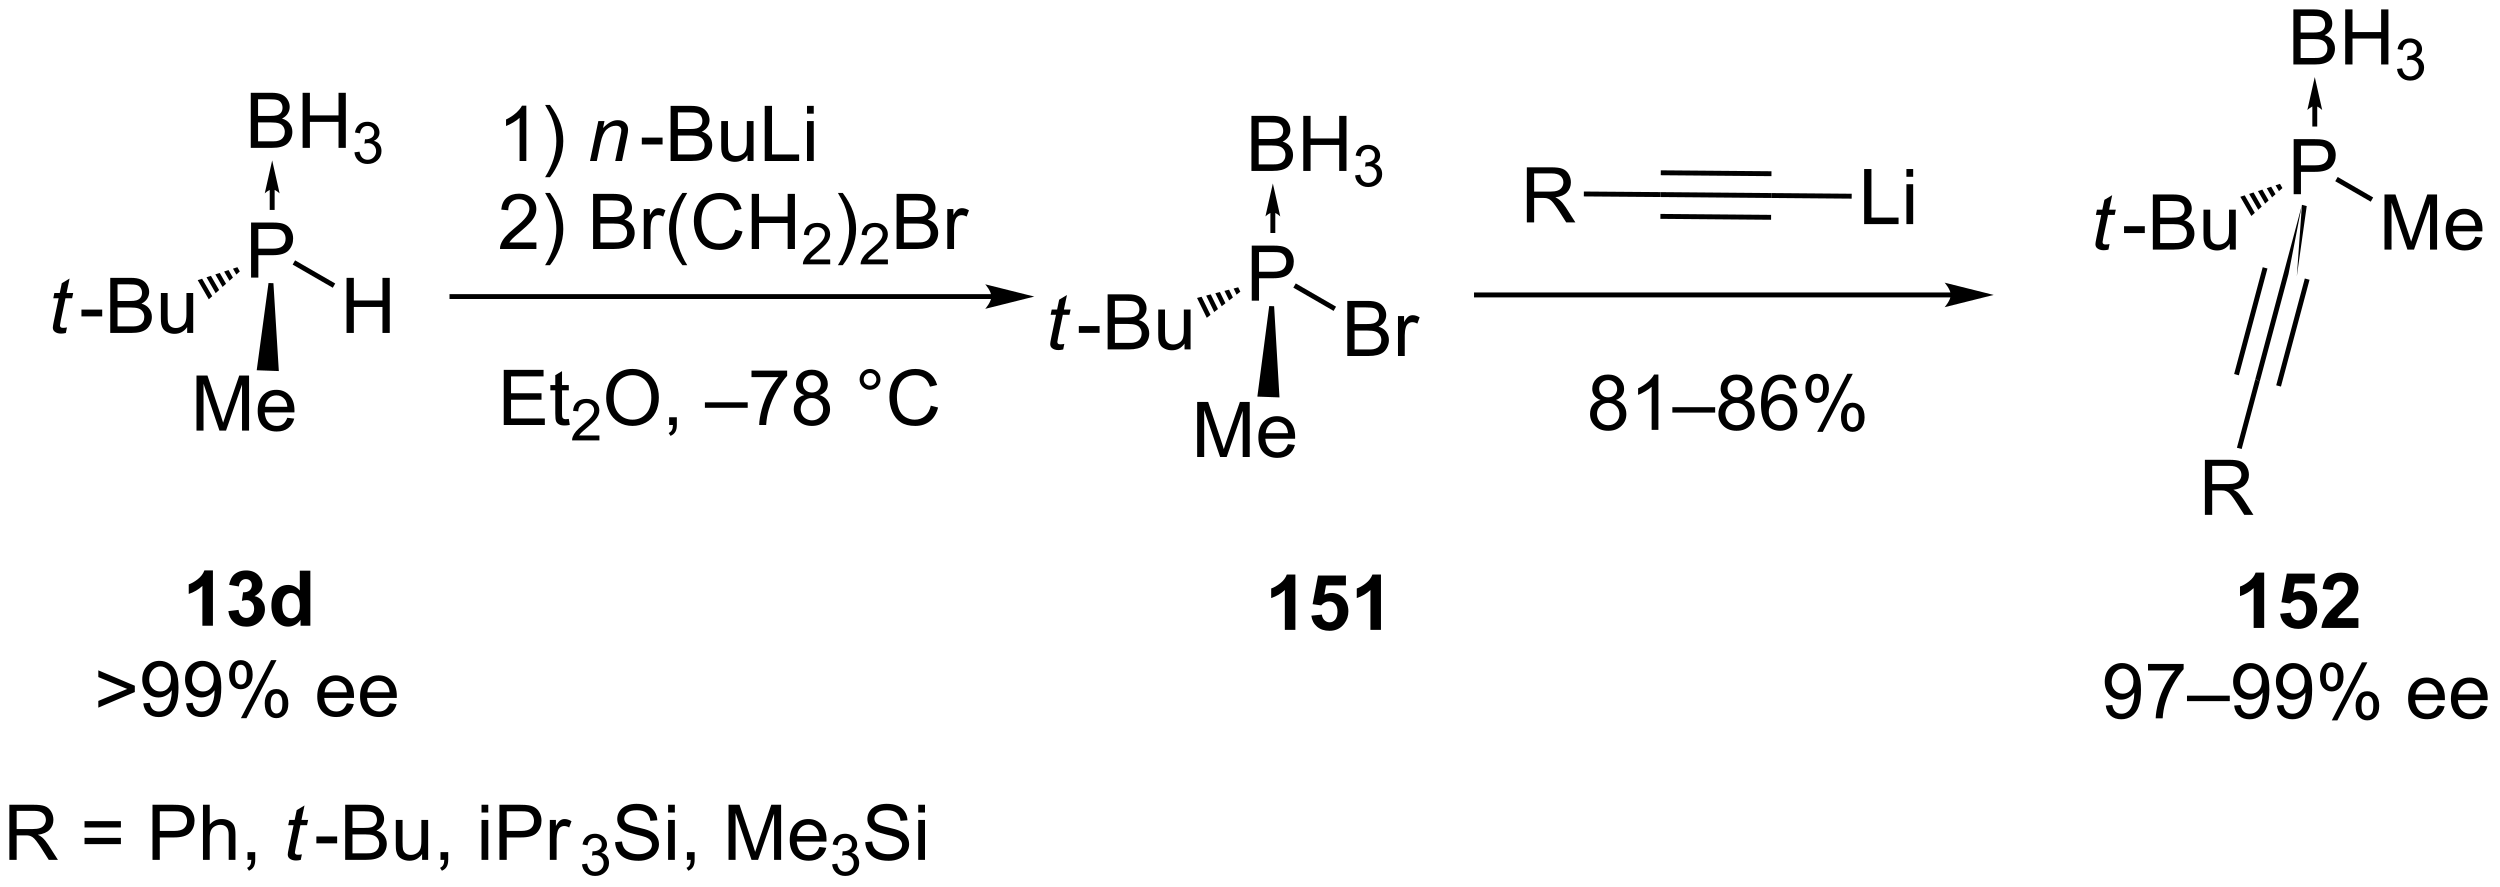 <?xml version="1.0" encoding="UTF-8"?>
<!DOCTYPE svg PUBLIC '-//W3C//DTD SVG 1.0//EN'
          'http://www.w3.org/TR/2001/REC-SVG-20010904/DTD/svg10.dtd'>
<svg stroke-dasharray="none" shape-rendering="auto" xmlns="http://www.w3.org/2000/svg" font-family="'Dialog'" text-rendering="auto" width="713" fill-opacity="1" color-interpolation="auto" color-rendering="auto" preserveAspectRatio="xMidYMid meet" font-size="12px" viewBox="0 0 713 253" fill="black" xmlns:xlink="http://www.w3.org/1999/xlink" stroke="black" image-rendering="auto" stroke-miterlimit="10" stroke-linecap="square" stroke-linejoin="miter" font-style="normal" stroke-width="1" height="253" stroke-dashoffset="0" font-weight="normal" stroke-opacity="1"
><!--Generated by the Batik Graphics2D SVG Generator--><defs id="genericDefs"
  /><g
  ><defs id="defs1"
    ><clipPath clipPathUnits="userSpaceOnUse" id="clipPath1"
      ><path d="M1.281 1.583 L268.331 1.583 L268.331 96.257 L1.281 96.257 L1.281 1.583 Z"
      /></clipPath
      ><clipPath clipPathUnits="userSpaceOnUse" id="clipPath2"
      ><path d="M80.389 276.727 L80.389 368.769 L340.014 368.769 L340.014 276.727 Z"
      /></clipPath
    ></defs
    ><g transform="scale(2.667,2.667) translate(-1.281,-1.583) matrix(1.029,0,0,1.029,-81.407,-283.059)"
    ><path d="M239.031 299.735 L239.031 294.008 L241.571 294.008 Q242.336 294.008 242.734 294.162 Q243.133 294.315 243.37 294.706 Q243.609 295.096 243.609 295.57 Q243.609 296.18 243.214 296.599 Q242.821 297.016 241.995 297.128 Q242.297 297.274 242.453 297.414 Q242.784 297.719 243.081 298.175 L244.078 299.735 L243.125 299.735 L242.367 298.542 Q242.034 298.026 241.818 297.753 Q241.604 297.479 241.435 297.37 Q241.266 297.26 241.089 297.219 Q240.961 297.19 240.667 297.19 L239.789 297.19 L239.789 299.735 L239.031 299.735 ZM239.789 296.534 L241.417 296.534 Q241.938 296.534 242.229 296.427 Q242.524 296.32 242.675 296.084 Q242.828 295.846 242.828 295.57 Q242.828 295.164 242.531 294.904 Q242.237 294.641 241.602 294.641 L239.789 294.641 L239.789 296.534 Z" stroke="none" clip-path="url(#clipPath2)"
    /></g
    ><g transform="matrix(2.743,0,0,2.743,-220.502,-759.044)"
    ><path d="M245.063 297.143 L245.067 296.633 L253.049 296.696 L253.041 297.206 Z" stroke="none" clip-path="url(#clipPath2)"
    /></g
    ><g transform="matrix(2.743,0,0,2.743,-220.502,-759.044)"
    ><path d="M253.041 297.206 L253.049 296.696 L264.555 296.794 L264.551 297.304 ZM253.062 294.939 L264.57 295.037 L264.574 294.527 L253.066 294.429 ZM253.024 299.474 L264.532 299.571 L264.536 299.061 L253.028 298.963 Z" stroke="none" clip-path="url(#clipPath2)"
    /></g
    ><g transform="matrix(2.743,0,0,2.743,-220.502,-759.044)"
    ><path d="M274.21 300.022 L274.21 294.295 L274.967 294.295 L274.967 299.344 L277.788 299.344 L277.788 300.022 L274.21 300.022 ZM278.604 295.102 L278.604 294.295 L279.307 294.295 L279.307 295.102 L278.604 295.102 ZM278.604 300.022 L278.604 295.873 L279.307 295.873 L279.307 300.022 L278.604 300.022 Z" stroke="none" clip-path="url(#clipPath2)"
    /></g
    ><g transform="matrix(2.743,0,0,2.743,-220.502,-759.044)"
    ><path d="M264.551 297.304 L264.555 296.794 L272.916 296.865 L272.911 297.375 Z" stroke="none" clip-path="url(#clipPath2)"
    /></g
    ><g transform="matrix(2.743,0,0,2.743,-220.502,-759.044)"
    ><path d="M135.112 293.457 L134.409 293.457 L134.409 288.975 Q134.154 289.217 133.742 289.459 Q133.331 289.701 133.002 289.824 L133.002 289.144 Q133.591 288.865 134.031 288.472 Q134.474 288.076 134.659 287.707 L135.112 287.707 L135.112 293.457 ZM137.569 295.142 L137.064 295.142 Q138.233 293.264 138.233 291.386 Q138.233 290.652 138.064 289.928 Q137.931 289.342 137.694 288.803 Q137.54 288.451 137.064 287.631 L137.569 287.631 Q138.303 288.613 138.655 289.6 Q138.954 290.451 138.954 291.381 Q138.954 292.436 138.551 293.423 Q138.147 294.407 137.569 295.142 Z" stroke="none" clip-path="url(#clipPath2)"
    /></g
    ><g transform="matrix(2.743,0,0,2.743,-220.502,-759.044)"
    ><path d="M141.732 293.457 L142.599 289.308 L143.239 289.308 L143.088 290.029 Q143.505 289.605 143.867 289.41 Q144.232 289.214 144.612 289.214 Q145.114 289.214 145.401 289.488 Q145.69 289.761 145.69 290.217 Q145.69 290.449 145.588 290.944 L145.06 293.457 L144.354 293.457 L144.904 290.826 Q144.987 290.444 144.987 290.261 Q144.987 290.053 144.844 289.925 Q144.7 289.795 144.432 289.795 Q143.888 289.795 143.463 290.186 Q143.042 290.576 142.841 291.527 L142.44 293.457 L141.732 293.457 Z" stroke="none" clip-path="url(#clipPath2)"
    /></g
    ><g transform="matrix(2.743,0,0,2.743,-220.502,-759.044)"
    ><path d="M147.118 291.738 L147.118 291.029 L149.277 291.029 L149.277 291.738 L147.118 291.738 ZM150.113 293.457 L150.113 287.73 L152.262 287.73 Q152.918 287.73 153.314 287.904 Q153.712 288.076 153.936 288.438 Q154.16 288.8 154.16 289.194 Q154.16 289.561 153.959 289.886 Q153.762 290.209 153.361 290.41 Q153.879 290.561 154.157 290.928 Q154.439 291.295 154.439 291.795 Q154.439 292.199 154.267 292.545 Q154.097 292.889 153.847 293.076 Q153.597 293.264 153.22 293.36 Q152.845 293.457 152.298 293.457 L150.113 293.457 ZM150.871 290.136 L152.111 290.136 Q152.613 290.136 152.832 290.069 Q153.121 289.983 153.267 289.785 Q153.415 289.584 153.415 289.285 Q153.415 288.998 153.277 288.782 Q153.142 288.566 152.887 288.485 Q152.634 288.404 152.017 288.404 L150.871 288.404 L150.871 290.136 ZM150.871 292.779 L152.298 292.779 Q152.665 292.779 152.814 292.753 Q153.074 292.707 153.249 292.597 Q153.426 292.488 153.538 292.279 Q153.652 292.069 153.652 291.795 Q153.652 291.475 153.488 291.24 Q153.324 291.003 153.032 290.907 Q152.743 290.811 152.196 290.811 L150.871 290.811 L150.871 292.779 ZM158.111 293.457 L158.111 292.847 Q157.626 293.55 156.793 293.55 Q156.426 293.55 156.108 293.41 Q155.79 293.269 155.634 293.056 Q155.48 292.842 155.418 292.535 Q155.376 292.326 155.376 291.878 L155.376 289.308 L156.079 289.308 L156.079 291.608 Q156.079 292.16 156.121 292.35 Q156.189 292.628 156.402 292.787 Q156.618 292.944 156.933 292.944 Q157.251 292.944 157.527 292.782 Q157.806 292.621 157.92 292.342 Q158.035 292.061 158.035 291.529 L158.035 289.308 L158.738 289.308 L158.738 293.457 L158.111 293.457 ZM159.898 293.457 L159.898 287.73 L160.656 287.73 L160.656 292.779 L163.476 292.779 L163.476 293.457 L159.898 293.457 ZM164.293 288.537 L164.293 287.73 L164.996 287.73 L164.996 288.537 L164.293 288.537 ZM164.293 293.457 L164.293 289.308 L164.996 289.308 L164.996 293.457 L164.293 293.457 Z" stroke="none" clip-path="url(#clipPath2)"
    /></g
    ><g transform="matrix(2.743,0,0,2.743,-220.502,-759.044)"
    ><path d="M136.159 301.93 L136.159 302.607 L132.372 302.607 Q132.364 302.351 132.456 302.117 Q132.599 301.732 132.917 301.357 Q133.237 300.982 133.838 300.489 Q134.771 299.724 135.099 299.276 Q135.427 298.828 135.427 298.43 Q135.427 298.013 135.127 297.726 Q134.831 297.437 134.349 297.437 Q133.841 297.437 133.536 297.742 Q133.232 298.047 133.229 298.586 L132.505 298.513 Q132.581 297.703 133.065 297.281 Q133.549 296.857 134.364 296.857 Q135.19 296.857 135.669 297.315 Q136.151 297.771 136.151 298.445 Q136.151 298.789 136.01 299.122 Q135.87 299.453 135.542 299.82 Q135.216 300.187 134.458 300.828 Q133.825 301.359 133.646 301.549 Q133.466 301.739 133.349 301.93 L136.159 301.93 ZM137.569 304.291 L137.064 304.291 Q138.233 302.414 138.233 300.536 Q138.233 299.802 138.064 299.078 Q137.931 298.492 137.694 297.953 Q137.54 297.601 137.064 296.781 L137.569 296.781 Q138.303 297.763 138.655 298.75 Q138.954 299.601 138.954 300.531 Q138.954 301.586 138.551 302.573 Q138.147 303.557 137.569 304.291 ZM142.052 302.607 L142.052 296.88 L144.2 296.88 Q144.857 296.88 145.252 297.055 Q145.651 297.226 145.875 297.588 Q146.099 297.95 146.099 298.344 Q146.099 298.711 145.898 299.036 Q145.7 299.359 145.299 299.56 Q145.818 299.711 146.096 300.078 Q146.377 300.445 146.377 300.945 Q146.377 301.349 146.206 301.695 Q146.036 302.039 145.786 302.226 Q145.536 302.414 145.159 302.51 Q144.784 302.607 144.237 302.607 L142.052 302.607 ZM142.81 299.286 L144.049 299.286 Q144.552 299.286 144.771 299.219 Q145.06 299.133 145.206 298.935 Q145.354 298.734 145.354 298.435 Q145.354 298.148 145.216 297.932 Q145.081 297.716 144.825 297.635 Q144.573 297.555 143.956 297.555 L142.81 297.555 L142.81 299.286 ZM142.81 301.93 L144.237 301.93 Q144.604 301.93 144.752 301.904 Q145.013 301.857 145.187 301.747 Q145.364 301.638 145.476 301.43 Q145.591 301.219 145.591 300.945 Q145.591 300.625 145.427 300.39 Q145.263 300.154 144.971 300.057 Q144.682 299.961 144.135 299.961 L142.81 299.961 L142.81 301.93 ZM147.323 302.607 L147.323 298.458 L147.956 298.458 L147.956 299.086 Q148.198 298.646 148.401 298.505 Q148.607 298.364 148.854 298.364 Q149.208 298.364 149.575 298.591 L149.333 299.242 Q149.075 299.091 148.818 299.091 Q148.588 299.091 148.404 299.229 Q148.221 299.367 148.143 299.614 Q148.026 299.989 148.026 300.435 L148.026 302.607 L147.323 302.607 ZM151.338 304.291 Q150.755 303.557 150.351 302.573 Q149.95 301.586 149.95 300.531 Q149.95 299.601 150.252 298.75 Q150.604 297.763 151.338 296.781 L151.841 296.781 Q151.37 297.594 151.216 297.942 Q150.979 298.482 150.841 299.067 Q150.674 299.797 150.674 300.536 Q150.674 302.414 151.841 304.291 L151.338 304.291 ZM156.833 300.599 L157.591 300.789 Q157.354 301.724 156.734 302.216 Q156.114 302.706 155.221 302.706 Q154.294 302.706 153.713 302.328 Q153.135 301.95 152.831 301.237 Q152.529 300.521 152.529 299.7 Q152.529 298.805 152.87 298.14 Q153.213 297.474 153.844 297.127 Q154.474 296.781 155.232 296.781 Q156.091 296.781 156.677 297.219 Q157.263 297.656 157.495 298.45 L156.747 298.625 Q156.549 298 156.169 297.716 Q155.792 297.43 155.216 297.43 Q154.557 297.43 154.112 297.747 Q153.669 298.062 153.489 298.596 Q153.31 299.13 153.31 299.695 Q153.31 300.427 153.523 300.971 Q153.737 301.515 154.185 301.786 Q154.635 302.055 155.159 302.055 Q155.794 302.055 156.234 301.687 Q156.677 301.32 156.833 300.599 ZM158.548 302.607 L158.548 296.88 L159.306 296.88 L159.306 299.232 L162.282 299.232 L162.282 296.88 L163.04 296.88 L163.04 302.607 L162.282 302.607 L162.282 299.906 L159.306 299.906 L159.306 302.607 L158.548 302.607 Z" stroke="none" clip-path="url(#clipPath2)"
    /></g
    ><g transform="matrix(2.743,0,0,2.743,-220.502,-759.044)"
    ><path d="M166.706 303.699 L166.706 304.207 L163.866 304.207 Q163.861 304.015 163.929 303.839 Q164.036 303.55 164.274 303.269 Q164.515 302.988 164.966 302.619 Q165.665 302.045 165.911 301.709 Q166.157 301.373 166.157 301.074 Q166.157 300.761 165.933 300.546 Q165.71 300.33 165.349 300.33 Q164.968 300.33 164.739 300.558 Q164.511 300.787 164.509 301.191 L163.966 301.136 Q164.023 300.529 164.386 300.212 Q164.749 299.894 165.361 299.894 Q165.98 299.894 166.339 300.238 Q166.7 300.58 166.7 301.086 Q166.7 301.343 166.595 301.593 Q166.489 301.841 166.243 302.117 Q165.999 302.392 165.431 302.873 Q164.956 303.271 164.821 303.414 Q164.687 303.556 164.599 303.699 L166.706 303.699 Z" stroke="none" clip-path="url(#clipPath2)"
    /></g
    ><g transform="matrix(2.743,0,0,2.743,-220.502,-759.044)"
    ><path d="M168.011 304.291 L167.506 304.291 Q168.675 302.414 168.675 300.536 Q168.675 299.802 168.506 299.078 Q168.373 298.492 168.136 297.953 Q167.983 297.601 167.506 296.781 L168.011 296.781 Q168.746 297.763 169.097 298.75 Q169.397 299.601 169.397 300.531 Q169.397 301.586 168.993 302.573 Q168.589 303.557 168.011 304.291 Z" stroke="none" clip-path="url(#clipPath2)"
    /></g
    ><g transform="matrix(2.743,0,0,2.743,-220.502,-759.044)"
    ><path d="M172.707 303.699 L172.707 304.207 L169.867 304.207 Q169.862 304.015 169.93 303.839 Q170.037 303.55 170.275 303.269 Q170.516 302.988 170.967 302.619 Q171.666 302.045 171.912 301.709 Q172.158 301.373 172.158 301.074 Q172.158 300.761 171.934 300.546 Q171.711 300.33 171.35 300.33 Q170.969 300.33 170.74 300.558 Q170.512 300.787 170.51 301.191 L169.967 301.136 Q170.024 300.529 170.387 300.212 Q170.75 299.894 171.362 299.894 Q171.981 299.894 172.34 300.238 Q172.701 300.58 172.701 301.086 Q172.701 301.343 172.596 301.593 Q172.49 301.841 172.244 302.117 Q172 302.392 171.432 302.873 Q170.957 303.271 170.822 303.414 Q170.688 303.556 170.6 303.699 L172.707 303.699 Z" stroke="none" clip-path="url(#clipPath2)"
    /></g
    ><g transform="matrix(2.743,0,0,2.743,-220.502,-759.044)"
    ><path d="M173.608 302.607 L173.608 296.88 L175.757 296.88 Q176.413 296.88 176.809 297.055 Q177.208 297.226 177.431 297.588 Q177.655 297.95 177.655 298.344 Q177.655 298.711 177.455 299.036 Q177.257 299.359 176.856 299.56 Q177.374 299.711 177.653 300.078 Q177.934 300.445 177.934 300.945 Q177.934 301.349 177.762 301.695 Q177.593 302.039 177.343 302.226 Q177.093 302.414 176.715 302.51 Q176.34 302.607 175.793 302.607 L173.608 302.607 ZM174.366 299.286 L175.606 299.286 Q176.108 299.286 176.327 299.219 Q176.616 299.133 176.762 298.935 Q176.911 298.734 176.911 298.435 Q176.911 298.148 176.773 297.932 Q176.637 297.716 176.382 297.635 Q176.129 297.555 175.512 297.555 L174.366 297.555 L174.366 299.286 ZM174.366 301.93 L175.793 301.93 Q176.161 301.93 176.309 301.904 Q176.57 301.857 176.744 301.747 Q176.921 301.638 177.033 301.43 Q177.148 301.219 177.148 300.945 Q177.148 300.625 176.983 300.39 Q176.82 300.154 176.528 300.057 Q176.239 299.961 175.692 299.961 L174.366 299.961 L174.366 301.93 ZM178.879 302.607 L178.879 298.458 L179.512 298.458 L179.512 299.086 Q179.754 298.646 179.958 298.505 Q180.163 298.364 180.411 298.364 Q180.765 298.364 181.132 298.591 L180.89 299.242 Q180.632 299.091 180.374 299.091 Q180.145 299.091 179.96 299.229 Q179.778 299.367 179.7 299.614 Q179.583 299.989 179.583 300.435 L179.583 302.607 L178.879 302.607 Z" stroke="none" clip-path="url(#clipPath2)"
    /></g
    ><g transform="matrix(2.743,0,0,2.743,-220.502,-759.044)"
    ><path d="M132.763 320.907 L132.763 315.18 L136.904 315.18 L136.904 315.854 L133.521 315.854 L133.521 317.61 L136.69 317.61 L136.69 318.282 L133.521 318.282 L133.521 320.229 L137.036 320.229 L137.036 320.907 L132.763 320.907 ZM139.529 320.276 L139.63 320.899 Q139.333 320.961 139.099 320.961 Q138.716 320.961 138.505 320.841 Q138.294 320.719 138.208 320.521 Q138.122 320.323 138.122 319.69 L138.122 317.305 L137.607 317.305 L137.607 316.758 L138.122 316.758 L138.122 315.729 L138.823 315.308 L138.823 316.758 L139.529 316.758 L139.529 317.305 L138.823 317.305 L138.823 319.729 Q138.823 320.032 138.859 320.118 Q138.896 320.204 138.979 320.256 Q139.065 320.305 139.221 320.305 Q139.338 320.305 139.529 320.276 Z" stroke="none" clip-path="url(#clipPath2)"
    /></g
    ><g transform="matrix(2.743,0,0,2.743,-220.502,-759.044)"
    ><path d="M142.71 321.999 L142.71 322.507 L139.87 322.507 Q139.864 322.315 139.933 322.139 Q140.04 321.85 140.278 321.569 Q140.519 321.288 140.97 320.919 Q141.669 320.344 141.915 320.009 Q142.161 319.673 142.161 319.374 Q142.161 319.061 141.937 318.846 Q141.714 318.63 141.353 318.63 Q140.972 318.63 140.743 318.858 Q140.515 319.087 140.513 319.491 L139.97 319.436 Q140.026 318.829 140.39 318.512 Q140.753 318.194 141.364 318.194 Q141.983 318.194 142.343 318.538 Q142.704 318.88 142.704 319.385 Q142.704 319.643 142.599 319.893 Q142.493 320.141 142.247 320.417 Q142.003 320.692 141.435 321.173 Q140.96 321.571 140.825 321.714 Q140.691 321.856 140.603 321.999 L142.71 321.999 Z" stroke="none" clip-path="url(#clipPath2)"
    /></g
    ><g transform="matrix(2.743,0,0,2.743,-220.502,-759.044)"
    ><path d="M143.414 318.118 Q143.414 316.69 144.179 315.886 Q144.945 315.079 146.156 315.079 Q146.947 315.079 147.583 315.459 Q148.221 315.836 148.554 316.513 Q148.89 317.19 148.89 318.05 Q148.89 318.922 148.539 319.61 Q148.187 320.297 147.541 320.651 Q146.898 321.006 146.151 321.006 Q145.343 321.006 144.705 320.615 Q144.07 320.222 143.742 319.547 Q143.414 318.87 143.414 318.118 ZM144.195 318.128 Q144.195 319.164 144.75 319.761 Q145.307 320.354 146.148 320.354 Q147.002 320.354 147.554 319.753 Q148.109 319.151 148.109 318.047 Q148.109 317.347 147.872 316.826 Q147.635 316.305 147.179 316.019 Q146.726 315.729 146.158 315.729 Q145.354 315.729 144.773 316.284 Q144.195 316.836 144.195 318.128 ZM149.959 320.907 L149.959 320.104 L150.761 320.104 L150.761 320.907 Q150.761 321.349 150.605 321.62 Q150.449 321.891 150.108 322.039 L149.912 321.74 Q150.136 321.641 150.24 321.451 Q150.347 321.263 150.358 320.907 L149.959 320.907 ZM153.678 319.118 L153.678 318.55 L158.129 318.55 L158.129 319.118 L153.678 319.118 ZM158.523 315.93 L158.523 315.253 L162.229 315.253 L162.229 315.8 Q161.682 316.383 161.145 317.349 Q160.609 318.313 160.315 319.331 Q160.104 320.05 160.046 320.907 L159.322 320.907 Q159.335 320.229 159.588 319.274 Q159.843 318.315 160.317 317.427 Q160.791 316.539 161.328 315.93 L158.523 315.93 ZM164.006 317.8 Q163.569 317.641 163.358 317.344 Q163.147 317.047 163.147 316.633 Q163.147 316.008 163.595 315.584 Q164.045 315.157 164.792 315.157 Q165.542 315.157 165.998 315.591 Q166.457 316.026 166.457 316.651 Q166.457 317.05 166.246 317.347 Q166.037 317.641 165.613 317.8 Q166.139 317.972 166.415 318.354 Q166.691 318.737 166.691 319.269 Q166.691 320.003 166.17 320.506 Q165.652 321.006 164.803 321.006 Q163.957 321.006 163.436 320.503 Q162.917 320 162.917 319.25 Q162.917 318.69 163.199 318.315 Q163.483 317.938 164.006 317.8 ZM163.865 316.61 Q163.865 317.016 164.126 317.274 Q164.389 317.532 164.808 317.532 Q165.214 317.532 165.472 317.276 Q165.733 317.019 165.733 316.649 Q165.733 316.261 165.464 315.998 Q165.199 315.735 164.8 315.735 Q164.397 315.735 164.131 315.993 Q163.865 316.25 163.865 316.61 ZM163.639 319.253 Q163.639 319.555 163.782 319.836 Q163.925 320.118 164.207 320.271 Q164.488 320.425 164.811 320.425 Q165.316 320.425 165.644 320.102 Q165.972 319.776 165.972 319.276 Q165.972 318.769 165.634 318.438 Q165.295 318.104 164.787 318.104 Q164.292 318.104 163.964 318.433 Q163.639 318.761 163.639 319.253 ZM169.764 316.164 Q169.764 315.714 170.082 315.399 Q170.402 315.081 170.847 315.081 Q171.3 315.081 171.615 315.399 Q171.933 315.714 171.933 316.164 Q171.933 316.612 171.613 316.933 Q171.295 317.25 170.847 317.25 Q170.402 317.25 170.082 316.935 Q169.764 316.618 169.764 316.164 ZM170.191 316.164 Q170.191 316.438 170.384 316.631 Q170.576 316.823 170.85 316.823 Q171.121 316.823 171.313 316.631 Q171.506 316.438 171.506 316.164 Q171.506 315.891 171.313 315.698 Q171.121 315.503 170.85 315.503 Q170.576 315.503 170.384 315.698 Q170.191 315.891 170.191 316.164 ZM177.166 318.899 L177.924 319.089 Q177.687 320.024 177.067 320.516 Q176.447 321.006 175.554 321.006 Q174.627 321.006 174.046 320.628 Q173.468 320.25 173.164 319.537 Q172.862 318.821 172.862 318 Q172.862 317.104 173.203 316.44 Q173.546 315.774 174.177 315.427 Q174.807 315.081 175.565 315.081 Q176.424 315.081 177.01 315.519 Q177.596 315.956 177.828 316.75 L177.08 316.925 Q176.882 316.3 176.502 316.016 Q176.125 315.729 175.549 315.729 Q174.89 315.729 174.445 316.047 Q174.002 316.362 173.822 316.896 Q173.643 317.43 173.643 317.995 Q173.643 318.727 173.856 319.271 Q174.07 319.815 174.518 320.086 Q174.968 320.354 175.492 320.354 Q176.127 320.354 176.567 319.987 Q177.01 319.62 177.166 318.899 Z" stroke="none" clip-path="url(#clipPath2)"
    /></g
    ><g transform="matrix(2.743,0,0,2.743,-220.502,-759.044)"
    ><path d="M106.491 305.583 L106.491 299.856 L108.653 299.856 Q109.223 299.856 109.522 299.911 Q109.944 299.981 110.228 300.179 Q110.515 300.374 110.689 300.731 Q110.864 301.085 110.864 301.512 Q110.864 302.241 110.397 302.749 Q109.934 303.255 108.718 303.255 L107.249 303.255 L107.249 305.583 L106.491 305.583 ZM107.249 302.577 L108.731 302.577 Q109.465 302.577 109.772 302.304 Q110.082 302.031 110.082 301.536 Q110.082 301.176 109.9 300.921 Q109.718 300.663 109.421 300.583 Q109.231 300.531 108.715 300.531 L107.249 300.531 L107.249 302.577 Z" stroke="none" clip-path="url(#clipPath2)"
    /></g
    ><g transform="matrix(2.743,0,0,2.743,-220.502,-759.044)"
    ><path d="M106.46 292.094 L106.46 286.367 L108.609 286.367 Q109.265 286.367 109.661 286.542 Q110.059 286.714 110.283 287.076 Q110.507 287.438 110.507 287.831 Q110.507 288.198 110.306 288.524 Q110.109 288.846 109.707 289.047 Q110.226 289.198 110.504 289.565 Q110.786 289.932 110.786 290.432 Q110.786 290.836 110.614 291.182 Q110.444 291.526 110.194 291.714 Q109.944 291.901 109.567 291.998 Q109.192 292.094 108.645 292.094 L106.46 292.094 ZM107.218 288.774 L108.457 288.774 Q108.96 288.774 109.179 288.706 Q109.468 288.62 109.614 288.422 Q109.762 288.221 109.762 287.922 Q109.762 287.635 109.624 287.419 Q109.489 287.203 109.234 287.123 Q108.981 287.042 108.364 287.042 L107.218 287.042 L107.218 288.774 ZM107.218 291.417 L108.645 291.417 Q109.012 291.417 109.161 291.391 Q109.421 291.344 109.596 291.234 Q109.772 291.125 109.885 290.917 Q109.999 290.706 109.999 290.432 Q109.999 290.112 109.835 289.878 Q109.671 289.641 109.379 289.544 Q109.09 289.448 108.543 289.448 L107.218 289.448 L107.218 291.417 ZM111.851 292.094 L111.851 286.367 L112.609 286.367 L112.609 288.719 L115.585 288.719 L115.585 286.367 L116.343 286.367 L116.343 292.094 L115.585 292.094 L115.585 289.393 L112.609 289.393 L112.609 292.094 L111.851 292.094 Z" stroke="none" clip-path="url(#clipPath2)"
    /></g
    ><g transform="matrix(2.743,0,0,2.743,-220.502,-759.044)"
    ><path d="M117.239 292.559 L117.767 292.489 Q117.859 292.938 118.075 293.135 Q118.294 293.332 118.609 293.332 Q118.98 293.332 119.235 293.075 Q119.493 292.817 119.493 292.436 Q119.493 292.073 119.255 291.838 Q119.019 291.602 118.651 291.602 Q118.503 291.602 118.28 291.661 L118.339 291.198 Q118.392 291.204 118.423 291.204 Q118.761 291.204 119.03 291.028 Q119.3 290.852 119.3 290.485 Q119.3 290.196 119.103 290.006 Q118.907 289.815 118.597 289.815 Q118.288 289.815 118.083 290.008 Q117.878 290.202 117.819 290.588 L117.292 290.495 Q117.39 289.963 117.731 289.672 Q118.075 289.381 118.585 289.381 Q118.937 289.381 119.231 289.532 Q119.528 289.682 119.685 289.944 Q119.841 290.204 119.841 290.497 Q119.841 290.776 119.691 291.004 Q119.542 291.233 119.249 291.368 Q119.63 291.455 119.841 291.733 Q120.052 292.008 120.052 292.424 Q120.052 292.987 119.642 293.379 Q119.231 293.77 118.605 293.77 Q118.04 293.77 117.665 293.434 Q117.292 293.096 117.239 292.559 Z" stroke="none" clip-path="url(#clipPath2)"
    /></g
    ><g transform="matrix(2.743,0,0,2.743,-220.502,-759.044)"
    ><path d="M116.419 311.337 L116.419 305.61 L117.177 305.61 L117.177 307.962 L120.153 307.962 L120.153 305.61 L120.911 305.61 L120.911 311.337 L120.153 311.337 L120.153 308.636 L117.177 308.636 L117.177 311.337 L116.419 311.337 Z" stroke="none" clip-path="url(#clipPath2)"
    /></g
    ><g transform="matrix(2.743,0,0,2.743,-220.502,-759.044)"
    ><path d="M110.815 304.231 L111.07 303.789 L115.243 306.198 L114.988 306.64 Z" stroke="none" clip-path="url(#clipPath2)"
    /></g
    ><g transform="matrix(2.743,0,0,2.743,-220.502,-759.044)"
    ><path d="M87.349 310.761 L87.232 311.342 Q86.976 311.407 86.739 311.407 Q86.317 311.407 86.067 311.199 Q85.88 311.043 85.88 310.774 Q85.88 310.636 85.982 310.144 L86.484 307.735 L85.927 307.735 L86.039 307.188 L86.599 307.188 L86.812 306.168 L87.622 305.681 L87.305 307.188 L88 307.188 L87.883 307.735 L87.192 307.735 L86.711 310.027 Q86.622 310.464 86.622 310.55 Q86.622 310.675 86.692 310.743 Q86.765 310.808 86.93 310.808 Q87.164 310.808 87.349 310.761 Z" stroke="none" clip-path="url(#clipPath2)"
    /></g
    ><g transform="matrix(2.743,0,0,2.743,-220.502,-759.044)"
    ><path d="M88.855 309.618 L88.855 308.91 L91.014 308.91 L91.014 309.618 L88.855 309.618 ZM91.85 311.337 L91.85 305.61 L93.999 305.61 Q94.655 305.61 95.051 305.785 Q95.449 305.957 95.673 306.319 Q95.897 306.681 95.897 307.074 Q95.897 307.441 95.696 307.767 Q95.499 308.089 95.097 308.29 Q95.616 308.441 95.894 308.808 Q96.176 309.175 96.176 309.675 Q96.176 310.079 96.004 310.425 Q95.835 310.769 95.585 310.957 Q95.335 311.144 94.957 311.241 Q94.582 311.337 94.035 311.337 L91.85 311.337 ZM92.608 308.017 L93.847 308.017 Q94.35 308.017 94.569 307.949 Q94.858 307.863 95.004 307.665 Q95.152 307.464 95.152 307.165 Q95.152 306.879 95.014 306.662 Q94.879 306.446 94.624 306.366 Q94.371 306.285 93.754 306.285 L92.608 306.285 L92.608 308.017 ZM92.608 310.66 L94.035 310.66 Q94.402 310.66 94.551 310.634 Q94.811 310.587 94.986 310.478 Q95.163 310.368 95.275 310.16 Q95.389 309.949 95.389 309.675 Q95.389 309.355 95.225 309.121 Q95.061 308.884 94.769 308.787 Q94.48 308.691 93.933 308.691 L92.608 308.691 L92.608 310.66 ZM99.847 311.337 L99.847 310.728 Q99.363 311.431 98.53 311.431 Q98.163 311.431 97.845 311.29 Q97.527 311.149 97.371 310.936 Q97.217 310.722 97.155 310.415 Q97.113 310.207 97.113 309.759 L97.113 307.188 L97.816 307.188 L97.816 309.488 Q97.816 310.04 97.858 310.23 Q97.926 310.509 98.139 310.668 Q98.355 310.824 98.67 310.824 Q98.988 310.824 99.264 310.662 Q99.543 310.501 99.657 310.222 Q99.772 309.941 99.772 309.41 L99.772 307.188 L100.475 307.188 L100.475 311.337 L99.847 311.337 Z" stroke="none" clip-path="url(#clipPath2)"
    /></g
    ><g transform="matrix(2.743,0,0,2.743,-220.502,-759.044)"
    ><path d="M105.323 304.944 L104.964 305.266 L104.609 304.652 L105.068 304.502 ZM104.605 305.588 L104.247 305.91 L103.693 304.951 L104.151 304.802 ZM103.888 306.232 L103.529 306.554 L102.777 305.25 L103.235 305.101 ZM103.171 306.876 L102.812 307.198 L101.86 305.55 L102.318 305.4 ZM102.453 307.52 L102.095 307.842 L100.944 305.849 L101.402 305.699 Z" stroke="none" clip-path="url(#clipPath2)"
    /></g
    ><g transform="matrix(2.743,0,0,2.743,-220.502,-759.044)"
    ><path d="M100.817 321.494 L100.817 315.768 L101.957 315.768 L103.314 319.822 Q103.501 320.388 103.587 320.669 Q103.684 320.356 103.892 319.752 L105.262 315.768 L106.283 315.768 L106.283 321.494 L105.551 321.494 L105.551 316.7 L103.887 321.494 L103.205 321.494 L101.548 316.619 L101.548 321.494 L100.817 321.494 ZM110.254 320.158 L110.981 320.247 Q110.809 320.885 110.343 321.237 Q109.879 321.588 109.158 321.588 Q108.246 321.588 107.712 321.028 Q107.181 320.466 107.181 319.455 Q107.181 318.408 107.72 317.83 Q108.259 317.252 109.119 317.252 Q109.949 317.252 110.475 317.82 Q111.004 318.385 111.004 319.411 Q111.004 319.474 111.001 319.599 L107.908 319.599 Q107.947 320.283 108.293 320.648 Q108.642 321.01 109.16 321.01 Q109.548 321.01 109.822 320.807 Q110.095 320.604 110.254 320.158 ZM107.947 319.02 L110.262 319.02 Q110.215 318.497 109.996 318.237 Q109.66 317.83 109.126 317.83 Q108.642 317.83 108.311 318.156 Q107.981 318.479 107.947 319.02 Z" stroke="none" clip-path="url(#clipPath2)"
    /></g
    ><g transform="matrix(2.743,0,0,2.743,-220.502,-759.044)"
    ><path d="M108.306 306.147 L108.816 306.165 L109.378 315.302 L107.078 315.218 Z" stroke="none" clip-path="url(#clipPath2)"
    /></g
    ><g transform="matrix(2.743,0,0,2.743,-220.502,-759.044)"
    ><path d="M210.535 307.98 L210.535 302.254 L212.696 302.254 Q213.266 302.254 213.566 302.308 Q213.988 302.379 214.272 302.577 Q214.558 302.772 214.732 303.129 Q214.907 303.483 214.907 303.91 Q214.907 304.639 214.441 305.147 Q213.977 305.652 212.761 305.652 L211.292 305.652 L211.292 307.98 L210.535 307.98 ZM211.292 304.975 L212.774 304.975 Q213.508 304.975 213.816 304.702 Q214.126 304.428 214.126 303.933 Q214.126 303.574 213.943 303.319 Q213.761 303.061 213.464 302.98 Q213.274 302.928 212.758 302.928 L211.292 302.928 L211.292 304.975 Z" stroke="none" clip-path="url(#clipPath2)"
    /></g
    ><g transform="matrix(2.743,0,0,2.743,-220.502,-759.044)"
    ><path d="M210.503 294.491 L210.503 288.765 L212.652 288.765 Q213.308 288.765 213.704 288.939 Q214.102 289.111 214.326 289.473 Q214.55 289.835 214.55 290.228 Q214.55 290.596 214.35 290.921 Q214.152 291.244 213.751 291.445 Q214.269 291.596 214.548 291.963 Q214.829 292.33 214.829 292.83 Q214.829 293.234 214.657 293.58 Q214.488 293.924 214.238 294.111 Q213.988 294.299 213.61 294.395 Q213.235 294.491 212.688 294.491 L210.503 294.491 ZM211.261 291.171 L212.501 291.171 Q213.003 291.171 213.222 291.103 Q213.511 291.017 213.657 290.82 Q213.805 290.619 213.805 290.32 Q213.805 290.033 213.667 289.817 Q213.532 289.601 213.277 289.52 Q213.024 289.439 212.407 289.439 L211.261 289.439 L211.261 291.171 ZM211.261 293.814 L212.688 293.814 Q213.055 293.814 213.204 293.788 Q213.464 293.741 213.639 293.632 Q213.816 293.523 213.928 293.314 Q214.042 293.103 214.042 292.83 Q214.042 292.51 213.878 292.275 Q213.714 292.038 213.423 291.942 Q213.133 291.846 212.587 291.846 L211.261 291.846 L211.261 293.814 ZM215.894 294.491 L215.894 288.765 L216.652 288.765 L216.652 291.116 L219.628 291.116 L219.628 288.765 L220.386 288.765 L220.386 294.491 L219.628 294.491 L219.628 291.791 L216.652 291.791 L216.652 294.491 L215.894 294.491 Z" stroke="none" clip-path="url(#clipPath2)"
    /></g
    ><g transform="matrix(2.743,0,0,2.743,-220.502,-759.044)"
    ><path d="M221.282 294.957 L221.81 294.886 Q221.902 295.336 222.119 295.533 Q222.337 295.73 222.652 295.73 Q223.023 295.73 223.279 295.472 Q223.536 295.214 223.536 294.834 Q223.536 294.47 223.298 294.236 Q223.062 294 222.695 294 Q222.546 294 222.324 294.058 L222.382 293.595 Q222.435 293.601 222.466 293.601 Q222.804 293.601 223.074 293.425 Q223.343 293.25 223.343 292.882 Q223.343 292.593 223.146 292.404 Q222.951 292.213 222.64 292.213 Q222.331 292.213 222.126 292.406 Q221.921 292.599 221.863 292.986 L221.335 292.892 Q221.433 292.361 221.775 292.07 Q222.119 291.779 222.628 291.779 Q222.98 291.779 223.275 291.929 Q223.572 292.08 223.728 292.341 Q223.884 292.601 223.884 292.894 Q223.884 293.173 223.734 293.402 Q223.585 293.631 223.292 293.765 Q223.673 293.853 223.884 294.131 Q224.095 294.406 224.095 294.822 Q224.095 295.385 223.685 295.777 Q223.275 296.168 222.648 296.168 Q222.083 296.168 221.708 295.832 Q221.335 295.494 221.282 294.957 Z" stroke="none" clip-path="url(#clipPath2)"
    /></g
    ><g transform="matrix(2.743,0,0,2.743,-220.502,-759.044)"
    ><path d="M220.47 313.735 L220.47 308.008 L222.619 308.008 Q223.275 308.008 223.671 308.183 Q224.069 308.354 224.293 308.716 Q224.517 309.078 224.517 309.472 Q224.517 309.839 224.316 310.164 Q224.119 310.487 223.717 310.688 Q224.236 310.839 224.514 311.206 Q224.796 311.573 224.796 312.073 Q224.796 312.477 224.624 312.823 Q224.454 313.167 224.204 313.354 Q223.954 313.542 223.577 313.638 Q223.202 313.735 222.655 313.735 L220.47 313.735 ZM221.228 310.414 L222.467 310.414 Q222.97 310.414 223.189 310.347 Q223.478 310.261 223.624 310.063 Q223.772 309.862 223.772 309.563 Q223.772 309.276 223.634 309.06 Q223.499 308.844 223.244 308.763 Q222.991 308.683 222.374 308.683 L221.228 308.683 L221.228 310.414 ZM221.228 313.058 L222.655 313.058 Q223.022 313.058 223.171 313.031 Q223.431 312.985 223.606 312.875 Q223.782 312.766 223.894 312.558 Q224.009 312.347 224.009 312.073 Q224.009 311.753 223.845 311.518 Q223.681 311.281 223.389 311.185 Q223.1 311.089 222.553 311.089 L221.228 311.089 L221.228 313.058 ZM225.741 313.735 L225.741 309.586 L226.374 309.586 L226.374 310.214 Q226.616 309.774 226.819 309.633 Q227.025 309.492 227.272 309.492 Q227.626 309.492 227.994 309.719 L227.751 310.37 Q227.494 310.219 227.236 310.219 Q227.006 310.219 226.822 310.357 Q226.639 310.495 226.561 310.742 Q226.444 311.117 226.444 311.563 L226.444 313.735 L225.741 313.735 Z" stroke="none" clip-path="url(#clipPath2)"
    /></g
    ><g transform="matrix(2.743,0,0,2.743,-220.502,-759.044)"
    ><path d="M214.859 306.629 L215.114 306.187 L219.302 308.605 L219.046 309.047 Z" stroke="none" clip-path="url(#clipPath2)"
    /></g
    ><g transform="matrix(2.743,0,0,2.743,-220.502,-759.044)"
    ><path d="M191.049 312.474 L190.932 313.055 Q190.677 313.12 190.44 313.12 Q190.018 313.12 189.768 312.912 Q189.581 312.755 189.581 312.487 Q189.581 312.349 189.682 311.857 L190.185 309.448 L189.627 309.448 L189.739 308.901 L190.299 308.901 L190.513 307.88 L191.323 307.393 L191.005 308.901 L191.7 308.901 L191.583 309.448 L190.893 309.448 L190.411 311.74 Q190.323 312.177 190.323 312.263 Q190.323 312.388 190.393 312.456 Q190.466 312.521 190.63 312.521 Q190.864 312.521 191.049 312.474 Z" stroke="none" clip-path="url(#clipPath2)"
    /></g
    ><g transform="matrix(2.743,0,0,2.743,-220.502,-759.044)"
    ><path d="M192.556 311.331 L192.556 310.623 L194.715 310.623 L194.715 311.331 L192.556 311.331 ZM195.551 313.05 L195.551 307.323 L197.699 307.323 Q198.355 307.323 198.751 307.498 Q199.15 307.669 199.374 308.031 Q199.598 308.393 199.598 308.787 Q199.598 309.154 199.397 309.479 Q199.199 309.802 198.798 310.003 Q199.316 310.154 199.595 310.521 Q199.876 310.888 199.876 311.388 Q199.876 311.792 199.704 312.138 Q199.535 312.482 199.285 312.669 Q199.035 312.857 198.657 312.953 Q198.282 313.05 197.736 313.05 L195.551 313.05 ZM196.309 309.729 L197.548 309.729 Q198.051 309.729 198.269 309.662 Q198.559 309.576 198.704 309.378 Q198.853 309.177 198.853 308.878 Q198.853 308.591 198.715 308.375 Q198.579 308.159 198.324 308.078 Q198.071 307.998 197.454 307.998 L196.309 307.998 L196.309 309.729 ZM196.309 312.373 L197.736 312.373 Q198.103 312.373 198.251 312.346 Q198.512 312.3 198.686 312.19 Q198.863 312.081 198.975 311.873 Q199.09 311.662 199.09 311.388 Q199.09 311.068 198.926 310.833 Q198.762 310.596 198.47 310.5 Q198.181 310.404 197.634 310.404 L196.309 310.404 L196.309 312.373 ZM203.548 313.05 L203.548 312.44 Q203.064 313.143 202.23 313.143 Q201.863 313.143 201.546 313.003 Q201.228 312.862 201.071 312.649 Q200.918 312.435 200.855 312.128 Q200.814 311.919 200.814 311.471 L200.814 308.901 L201.517 308.901 L201.517 311.201 Q201.517 311.753 201.559 311.943 Q201.626 312.221 201.84 312.38 Q202.056 312.537 202.371 312.537 Q202.689 312.537 202.965 312.375 Q203.243 312.214 203.358 311.935 Q203.473 311.654 203.473 311.123 L203.473 308.901 L204.176 308.901 L204.176 313.05 L203.548 313.05 Z" stroke="none" clip-path="url(#clipPath2)"
    /></g
    ><g transform="matrix(2.743,0,0,2.743,-220.502,-759.044)"
    ><path d="M209.351 307.051 L208.963 307.353 L208.65 306.716 L209.126 306.593 ZM208.576 307.654 L208.188 307.955 L207.699 306.962 L208.175 306.839 ZM207.8 308.257 L207.413 308.559 L206.749 307.208 L207.224 307.085 ZM207.025 308.86 L206.637 309.162 L205.798 307.453 L206.273 307.33 ZM206.25 309.463 L205.862 309.765 L204.847 307.699 L205.322 307.576 Z" stroke="none" clip-path="url(#clipPath2)"
    /></g
    ><g transform="matrix(2.743,0,0,2.743,-220.502,-759.044)"
    ><path d="M204.86 324.235 L204.86 318.508 L206 318.508 L207.357 322.563 Q207.545 323.128 207.631 323.409 Q207.727 323.097 207.935 322.492 L209.305 318.508 L210.326 318.508 L210.326 324.235 L209.594 324.235 L209.594 319.44 L207.93 324.235 L207.248 324.235 L205.591 319.36 L205.591 324.235 L204.86 324.235 ZM214.297 322.899 L215.024 322.987 Q214.852 323.625 214.386 323.977 Q213.922 324.328 213.201 324.328 Q212.289 324.328 211.756 323.768 Q211.224 323.206 211.224 322.195 Q211.224 321.149 211.763 320.57 Q212.303 319.992 213.162 319.992 Q213.993 319.992 214.519 320.56 Q215.047 321.125 215.047 322.151 Q215.047 322.214 215.045 322.339 L211.951 322.339 Q211.99 323.024 212.336 323.388 Q212.685 323.75 213.203 323.75 Q213.591 323.75 213.865 323.547 Q214.138 323.344 214.297 322.899 ZM211.99 321.761 L214.305 321.761 Q214.258 321.237 214.039 320.977 Q213.703 320.57 213.17 320.57 Q212.685 320.57 212.355 320.896 Q212.024 321.219 211.99 321.761 Z" stroke="none" clip-path="url(#clipPath2)"
    /></g
    ><g transform="matrix(2.743,0,0,2.743,-220.502,-759.044)"
    ><path d="M212.352 308.542 L212.862 308.56 L213.419 318.04 L211.119 317.957 Z" stroke="none" clip-path="url(#clipPath2)"
    /></g
    ><g transform="matrix(2.743,0,0,2.743,-220.502,-759.044)"
    ><path d="M318.868 296.915 L318.868 291.188 L321.029 291.188 Q321.6 291.188 321.899 291.243 Q322.321 291.313 322.605 291.511 Q322.891 291.706 323.066 292.063 Q323.24 292.417 323.24 292.844 Q323.24 293.574 322.774 294.081 Q322.31 294.587 321.094 294.587 L319.626 294.587 L319.626 296.915 L318.868 296.915 ZM319.626 293.909 L321.107 293.909 Q321.842 293.909 322.149 293.636 Q322.459 293.363 322.459 292.868 Q322.459 292.509 322.277 292.253 Q322.094 291.995 321.798 291.915 Q321.607 291.863 321.092 291.863 L319.626 291.863 L319.626 293.909 Z" stroke="none" clip-path="url(#clipPath2)"
    /></g
    ><g transform="matrix(2.743,0,0,2.743,-220.502,-759.044)"
    ><path d="M318.837 283.426 L318.837 277.699 L320.985 277.699 Q321.641 277.699 322.037 277.874 Q322.435 278.046 322.659 278.408 Q322.883 278.77 322.883 279.163 Q322.883 279.53 322.683 279.856 Q322.485 280.179 322.084 280.379 Q322.602 280.53 322.881 280.897 Q323.162 281.264 323.162 281.764 Q323.162 282.168 322.99 282.514 Q322.821 282.858 322.571 283.046 Q322.321 283.233 321.943 283.33 Q321.568 283.426 321.022 283.426 L318.837 283.426 ZM319.594 280.106 L320.834 280.106 Q321.337 280.106 321.555 280.038 Q321.844 279.952 321.99 279.754 Q322.139 279.554 322.139 279.254 Q322.139 278.968 322.001 278.752 Q321.865 278.535 321.61 278.455 Q321.357 278.374 320.74 278.374 L319.594 278.374 L319.594 280.106 ZM319.594 282.749 L321.022 282.749 Q321.389 282.749 321.537 282.723 Q321.798 282.676 321.972 282.567 Q322.149 282.457 322.261 282.249 Q322.376 282.038 322.376 281.764 Q322.376 281.444 322.212 281.21 Q322.048 280.973 321.756 280.877 Q321.467 280.78 320.92 280.78 L319.594 280.78 L319.594 282.749 ZM324.227 283.426 L324.227 277.699 L324.985 277.699 L324.985 280.051 L327.962 280.051 L327.962 277.699 L328.719 277.699 L328.719 283.426 L327.962 283.426 L327.962 280.726 L324.985 280.726 L324.985 283.426 L324.227 283.426 Z" stroke="none" clip-path="url(#clipPath2)"
    /></g
    ><g transform="matrix(2.743,0,0,2.743,-220.502,-759.044)"
    ><path d="M329.616 283.891 L330.143 283.821 Q330.235 284.27 330.452 284.467 Q330.671 284.665 330.985 284.665 Q331.356 284.665 331.612 284.407 Q331.87 284.149 331.87 283.768 Q331.87 283.405 331.632 283.171 Q331.395 282.934 331.028 282.934 Q330.88 282.934 330.657 282.993 L330.716 282.53 Q330.768 282.536 330.799 282.536 Q331.137 282.536 331.407 282.36 Q331.676 282.184 331.676 281.817 Q331.676 281.528 331.479 281.339 Q331.284 281.147 330.973 281.147 Q330.665 281.147 330.46 281.341 Q330.255 281.534 330.196 281.921 L329.669 281.827 Q329.766 281.296 330.108 281.005 Q330.452 280.714 330.962 280.714 Q331.313 280.714 331.608 280.864 Q331.905 281.014 332.061 281.276 Q332.217 281.536 332.217 281.829 Q332.217 282.108 332.067 282.337 Q331.919 282.565 331.626 282.7 Q332.007 282.788 332.217 283.065 Q332.428 283.341 332.428 283.757 Q332.428 284.319 332.018 284.712 Q331.608 285.102 330.981 285.102 Q330.417 285.102 330.042 284.766 Q329.669 284.428 329.616 283.891 Z" stroke="none" clip-path="url(#clipPath2)"
    /></g
    ><g transform="matrix(2.743,0,0,2.743,-220.502,-759.044)"
    ><path d="M328.311 302.669 L328.311 296.942 L329.452 296.942 L330.809 300.997 Q330.996 301.562 331.082 301.844 Q331.178 301.531 331.387 300.927 L332.757 296.942 L333.777 296.942 L333.777 302.669 L333.046 302.669 L333.046 297.875 L331.382 302.669 L330.699 302.669 L329.043 297.794 L329.043 302.669 L328.311 302.669 ZM337.749 301.333 L338.475 301.422 Q338.303 302.06 337.837 302.411 Q337.374 302.763 336.652 302.763 Q335.741 302.763 335.207 302.203 Q334.676 301.64 334.676 300.63 Q334.676 299.583 335.215 299.005 Q335.754 298.427 336.613 298.427 Q337.444 298.427 337.97 298.995 Q338.499 299.56 338.499 300.586 Q338.499 300.648 338.496 300.773 L335.402 300.773 Q335.441 301.458 335.788 301.823 Q336.137 302.185 336.655 302.185 Q337.043 302.185 337.316 301.982 Q337.59 301.779 337.749 301.333 ZM335.441 300.195 L337.757 300.195 Q337.71 299.672 337.491 299.411 Q337.155 299.005 336.621 299.005 Q336.137 299.005 335.806 299.331 Q335.475 299.654 335.441 300.195 Z" stroke="none" clip-path="url(#clipPath2)"
    /></g
    ><g transform="matrix(2.743,0,0,2.743,-220.502,-759.044)"
    ><path d="M323.192 295.563 L323.447 295.122 L327.135 297.251 L326.88 297.692 Z" stroke="none" clip-path="url(#clipPath2)"
    /></g
    ><g transform="matrix(2.743,0,0,2.743,-220.502,-759.044)"
    ><path d="M299.725 302.094 L299.608 302.674 Q299.353 302.739 299.116 302.739 Q298.694 302.739 298.444 302.531 Q298.257 302.375 298.257 302.107 Q298.257 301.969 298.358 301.476 L298.861 299.067 L298.303 299.067 L298.415 298.521 L298.975 298.521 L299.189 297.5 L299.999 297.013 L299.681 298.521 L300.376 298.521 L300.259 299.067 L299.569 299.067 L299.087 301.359 Q298.999 301.797 298.999 301.883 Q298.999 302.008 299.069 302.075 Q299.142 302.14 299.306 302.14 Q299.54 302.14 299.725 302.094 Z" stroke="none" clip-path="url(#clipPath2)"
    /></g
    ><g transform="matrix(2.743,0,0,2.743,-220.502,-759.044)"
    ><path d="M301.232 300.95 L301.232 300.242 L303.391 300.242 L303.391 300.95 L301.232 300.95 ZM304.226 302.669 L304.226 296.942 L306.375 296.942 Q307.031 296.942 307.427 297.117 Q307.825 297.289 308.049 297.651 Q308.273 298.013 308.273 298.406 Q308.273 298.773 308.073 299.099 Q307.875 299.422 307.474 299.622 Q307.992 299.773 308.271 300.14 Q308.552 300.508 308.552 301.008 Q308.552 301.411 308.38 301.758 Q308.211 302.101 307.961 302.289 Q307.711 302.476 307.333 302.573 Q306.958 302.669 306.411 302.669 L304.226 302.669 ZM304.984 299.349 L306.224 299.349 Q306.726 299.349 306.945 299.281 Q307.234 299.195 307.38 298.997 Q307.529 298.797 307.529 298.497 Q307.529 298.211 307.391 297.995 Q307.255 297.779 307 297.698 Q306.747 297.617 306.13 297.617 L304.984 297.617 L304.984 299.349 ZM304.984 301.992 L306.411 301.992 Q306.779 301.992 306.927 301.966 Q307.187 301.919 307.362 301.81 Q307.539 301.7 307.651 301.492 Q307.766 301.281 307.766 301.008 Q307.766 300.687 307.601 300.453 Q307.437 300.216 307.146 300.12 Q306.857 300.023 306.31 300.023 L304.984 300.023 L304.984 301.992 ZM312.224 302.669 L312.224 302.06 Q311.74 302.763 310.906 302.763 Q310.539 302.763 310.221 302.622 Q309.904 302.482 309.747 302.268 Q309.594 302.055 309.531 301.747 Q309.49 301.539 309.49 301.091 L309.49 298.521 L310.193 298.521 L310.193 300.82 Q310.193 301.372 310.234 301.562 Q310.302 301.841 310.516 302 Q310.732 302.156 311.047 302.156 Q311.365 302.156 311.641 301.995 Q311.919 301.833 312.034 301.555 Q312.148 301.273 312.148 300.742 L312.148 298.521 L312.851 298.521 L312.851 302.669 L312.224 302.669 Z" stroke="none" clip-path="url(#clipPath2)"
    /></g
    ><g transform="matrix(2.743,0,0,2.743,-220.502,-759.044)"
    ><path d="M317.699 296.276 L317.341 296.598 L316.986 295.984 L317.444 295.835 ZM316.982 296.921 L316.623 297.243 L316.07 296.283 L316.528 296.134 ZM316.264 297.565 L315.906 297.887 L315.153 296.583 L315.611 296.433 ZM315.547 298.209 L315.188 298.531 L314.237 296.882 L314.695 296.732 ZM314.83 298.853 L314.471 299.175 L313.32 297.181 L313.779 297.032 Z" stroke="none" clip-path="url(#clipPath2)"
    /></g
    ><g transform="matrix(2.743,0,0,2.743,-220.502,-759.044)"
    ><path d="M319.733 298.017 L320.226 298.149 L319.196 305.454 L319.728 298.029 Z" stroke="none" clip-path="url(#clipPath2)"
    /></g
    ><g transform="matrix(2.743,0,0,2.743,-220.502,-759.044)"
    ><path d="M319.728 298.029 L318.331 305.222 L315.34 316.393 L314.882 316.131 ZM320.026 305.676 L317.053 316.782 L317.546 316.914 L320.519 305.808 ZM315.65 304.505 L312.677 315.61 L313.17 315.742 L316.143 304.637 Z" stroke="none" clip-path="url(#clipPath2)"
    /></g
    ><g transform="matrix(2.743,0,0,2.743,-220.502,-759.044)"
    ><path d="M309.638 330.254 L309.638 324.527 L312.177 324.527 Q312.943 324.527 313.341 324.681 Q313.74 324.834 313.976 325.225 Q314.216 325.616 314.216 326.089 Q314.216 326.699 313.82 327.118 Q313.427 327.535 312.601 327.647 Q312.904 327.793 313.06 327.933 Q313.39 328.238 313.687 328.694 L314.685 330.254 L313.732 330.254 L312.974 329.061 Q312.64 328.545 312.424 328.272 Q312.211 327.998 312.041 327.889 Q311.872 327.78 311.695 327.738 Q311.568 327.709 311.273 327.709 L310.396 327.709 L310.396 330.254 L309.638 330.254 ZM310.396 327.053 L312.023 327.053 Q312.544 327.053 312.836 326.946 Q313.13 326.839 313.281 326.603 Q313.435 326.366 313.435 326.089 Q313.435 325.683 313.138 325.423 Q312.844 325.16 312.208 325.16 L310.396 325.16 L310.396 327.053 Z" stroke="none" clip-path="url(#clipPath2)"
    /></g
    ><g transform="matrix(2.743,0,0,2.743,-220.502,-759.044)"
    ><path d="M314.882 316.131 L315.34 316.393 L313.461 323.409 L312.968 323.276 Z" stroke="none" clip-path="url(#clipPath2)"
    /></g
    ><g transform="matrix(2.743,0,0,2.743,-220.502,-759.044)"
    ><path d="M102.526 341.78 L101.43 341.78 L101.43 337.642 Q100.828 338.205 100.011 338.476 L100.011 337.478 Q100.44 337.338 100.943 336.947 Q101.448 336.554 101.636 336.03 L102.526 336.03 L102.526 341.78 ZM104.129 340.26 L105.192 340.132 Q105.241 340.538 105.463 340.754 Q105.686 340.968 106.004 340.968 Q106.343 340.968 106.575 340.71 Q106.809 340.452 106.809 340.015 Q106.809 339.601 106.585 339.358 Q106.364 339.116 106.043 339.116 Q105.832 339.116 105.538 339.197 L105.66 338.304 Q106.106 338.314 106.34 338.111 Q106.575 337.905 106.575 337.564 Q106.575 337.275 106.403 337.103 Q106.231 336.931 105.944 336.931 Q105.663 336.931 105.463 337.127 Q105.265 337.322 105.223 337.697 L104.21 337.525 Q104.317 337.007 104.528 336.697 Q104.741 336.385 105.121 336.207 Q105.504 336.03 105.976 336.03 Q106.785 336.03 107.272 336.546 Q107.676 336.968 107.676 337.499 Q107.676 338.252 106.851 338.702 Q107.343 338.806 107.637 339.174 Q107.934 339.541 107.934 340.062 Q107.934 340.814 107.382 341.348 Q106.832 341.879 106.012 341.879 Q105.233 341.879 104.72 341.431 Q104.21 340.983 104.129 340.26 ZM112.656 341.78 L111.636 341.78 L111.636 341.171 Q111.383 341.525 111.037 341.7 Q110.69 341.874 110.339 341.874 Q109.625 341.874 109.115 341.299 Q108.605 340.721 108.605 339.689 Q108.605 338.635 109.099 338.088 Q109.597 337.538 110.355 337.538 Q111.05 337.538 111.558 338.116 L111.558 336.054 L112.656 336.054 L112.656 341.78 ZM109.727 339.616 Q109.727 340.28 109.909 340.577 Q110.175 341.007 110.651 341.007 Q111.031 341.007 111.297 340.684 Q111.563 340.361 111.563 339.721 Q111.563 339.007 111.305 338.692 Q111.047 338.377 110.644 338.377 Q110.253 338.377 109.99 338.689 Q109.727 338.999 109.727 339.616 Z" stroke="none" clip-path="url(#clipPath2)"
    /></g
    ><g transform="matrix(2.743,0,0,2.743,-220.502,-759.044)"
    ><path d="M94.405 348.675 L90.61 350.298 L90.61 349.597 L93.615 348.352 L90.61 347.118 L90.61 346.417 L94.405 348.019 L94.405 348.675 ZM95.282 349.855 L95.959 349.792 Q96.045 350.269 96.287 350.485 Q96.53 350.699 96.907 350.699 Q97.233 350.699 97.475 350.55 Q97.72 350.402 97.876 350.154 Q98.032 349.907 98.136 349.485 Q98.243 349.063 98.243 348.626 Q98.243 348.579 98.24 348.485 Q98.03 348.821 97.662 349.029 Q97.298 349.238 96.873 349.238 Q96.162 349.238 95.67 348.722 Q95.178 348.206 95.178 347.363 Q95.178 346.493 95.691 345.962 Q96.204 345.43 96.978 345.43 Q97.537 345.43 97.998 345.733 Q98.462 346.032 98.701 346.589 Q98.944 347.144 98.944 348.199 Q98.944 349.298 98.704 349.949 Q98.467 350.597 97.996 350.938 Q97.524 351.279 96.891 351.279 Q96.22 351.279 95.793 350.907 Q95.368 350.532 95.282 349.855 ZM98.162 347.329 Q98.162 346.722 97.84 346.368 Q97.516 346.011 97.063 346.011 Q96.595 346.011 96.246 346.394 Q95.899 346.777 95.899 347.386 Q95.899 347.933 96.23 348.277 Q96.561 348.618 97.045 348.618 Q97.532 348.618 97.847 348.277 Q98.162 347.933 98.162 347.329 ZM99.731 349.855 L100.409 349.792 Q100.494 350.269 100.737 350.485 Q100.979 350.699 101.356 350.699 Q101.682 350.699 101.924 350.55 Q102.169 350.402 102.325 350.154 Q102.481 349.907 102.586 349.485 Q102.692 349.063 102.692 348.626 Q102.692 348.579 102.69 348.485 Q102.479 348.821 102.112 349.029 Q101.747 349.238 101.323 349.238 Q100.612 349.238 100.119 348.722 Q99.627 348.206 99.627 347.363 Q99.627 346.493 100.14 345.962 Q100.653 345.43 101.427 345.43 Q101.987 345.43 102.448 345.733 Q102.911 346.032 103.151 346.589 Q103.393 347.144 103.393 348.199 Q103.393 349.298 103.153 349.949 Q102.916 350.597 102.445 350.938 Q101.974 351.279 101.341 351.279 Q100.669 351.279 100.242 350.907 Q99.817 350.532 99.731 349.855 ZM102.612 347.329 Q102.612 346.722 102.289 346.368 Q101.966 346.011 101.513 346.011 Q101.044 346.011 100.695 346.394 Q100.349 346.777 100.349 347.386 Q100.349 347.933 100.679 348.277 Q101.01 348.618 101.494 348.618 Q101.981 348.618 102.296 348.277 Q102.612 347.933 102.612 347.329 ZM104.209 346.829 Q104.209 346.214 104.516 345.784 Q104.826 345.355 105.412 345.355 Q105.951 345.355 106.303 345.74 Q106.657 346.126 106.657 346.87 Q106.657 347.597 106.3 347.99 Q105.944 348.384 105.42 348.384 Q104.899 348.384 104.553 347.998 Q104.209 347.61 104.209 346.829 ZM105.431 345.839 Q105.17 345.839 104.996 346.066 Q104.821 346.292 104.821 346.899 Q104.821 347.449 104.996 347.675 Q105.173 347.899 105.431 347.899 Q105.696 347.899 105.871 347.673 Q106.045 347.446 106.045 346.844 Q106.045 346.29 105.868 346.066 Q105.694 345.839 105.431 345.839 ZM105.436 351.391 L108.569 345.355 L109.139 345.355 L106.016 351.391 L105.436 351.391 ZM107.912 349.837 Q107.912 349.219 108.22 348.792 Q108.53 348.363 109.118 348.363 Q109.657 348.363 110.011 348.748 Q110.365 349.134 110.365 349.878 Q110.365 350.605 110.006 350.998 Q109.649 351.391 109.123 351.391 Q108.603 351.391 108.256 351.003 Q107.912 350.613 107.912 349.837 ZM109.139 348.847 Q108.873 348.847 108.699 349.074 Q108.524 349.3 108.524 349.907 Q108.524 350.454 108.699 350.68 Q108.876 350.907 109.134 350.907 Q109.405 350.907 109.576 350.68 Q109.751 350.454 109.751 349.852 Q109.751 349.298 109.574 349.074 Q109.399 348.847 109.139 348.847 ZM116.446 349.844 L117.173 349.933 Q117.001 350.571 116.535 350.923 Q116.071 351.274 115.35 351.274 Q114.438 351.274 113.905 350.714 Q113.373 350.152 113.373 349.141 Q113.373 348.094 113.912 347.516 Q114.451 346.938 115.311 346.938 Q116.141 346.938 116.668 347.506 Q117.196 348.071 117.196 349.097 Q117.196 349.159 117.194 349.284 L114.1 349.284 Q114.139 349.969 114.485 350.334 Q114.834 350.696 115.353 350.696 Q115.74 350.696 116.014 350.493 Q116.287 350.29 116.446 349.844 ZM114.139 348.706 L116.454 348.706 Q116.407 348.183 116.188 347.923 Q115.853 347.516 115.319 347.516 Q114.834 347.516 114.504 347.842 Q114.173 348.165 114.139 348.706 ZM120.895 349.844 L121.622 349.933 Q121.45 350.571 120.984 350.923 Q120.52 351.274 119.799 351.274 Q118.888 351.274 118.354 350.714 Q117.823 350.152 117.823 349.141 Q117.823 348.094 118.362 347.516 Q118.901 346.938 119.76 346.938 Q120.591 346.938 121.117 347.506 Q121.645 348.071 121.645 349.097 Q121.645 349.159 121.643 349.284 L118.549 349.284 Q118.588 349.969 118.934 350.334 Q119.284 350.696 119.802 350.696 Q120.19 350.696 120.463 350.493 Q120.737 350.29 120.895 349.844 ZM118.588 348.706 L120.903 348.706 Q120.856 348.183 120.638 347.923 Q120.302 347.516 119.768 347.516 Q119.284 347.516 118.953 347.842 Q118.622 348.165 118.588 348.706 Z" stroke="none" clip-path="url(#clipPath2)"
    /></g
    ><g transform="matrix(2.743,0,0,2.743,-220.502,-759.044)"
    ><path d="M315.803 342.009 L314.707 342.009 L314.707 337.871 Q314.106 338.433 313.288 338.704 L313.288 337.707 Q313.717 337.566 314.22 337.175 Q314.725 336.782 314.913 336.259 L315.803 336.259 L315.803 342.009 ZM317.461 340.535 L318.555 340.423 Q318.602 340.793 318.831 341.011 Q319.063 341.227 319.362 341.227 Q319.706 341.227 319.943 340.949 Q320.182 340.668 320.182 340.105 Q320.182 339.579 319.945 339.316 Q319.711 339.05 319.331 339.05 Q318.859 339.05 318.484 339.47 L317.594 339.339 L318.156 336.36 L321.057 336.36 L321.057 337.386 L318.987 337.386 L318.815 338.36 Q319.182 338.175 319.565 338.175 Q320.297 338.175 320.805 338.707 Q321.313 339.238 321.313 340.087 Q321.313 340.793 320.901 341.347 Q320.344 342.108 319.352 342.108 Q318.557 342.108 318.057 341.681 Q317.557 341.253 317.461 340.535 ZM325.6 340.988 L325.6 342.009 L321.754 342.009 Q321.817 341.431 322.129 340.912 Q322.442 340.394 323.363 339.54 Q324.106 338.847 324.272 338.602 Q324.499 338.261 324.499 337.931 Q324.499 337.563 324.301 337.365 Q324.106 337.168 323.757 337.168 Q323.413 337.168 323.21 337.376 Q323.007 337.582 322.975 338.063 L321.882 337.954 Q321.981 337.048 322.496 336.654 Q323.012 336.259 323.785 336.259 Q324.632 336.259 325.116 336.717 Q325.6 337.173 325.6 337.852 Q325.6 338.238 325.462 338.589 Q325.324 338.938 325.022 339.321 Q324.824 339.574 324.303 340.05 Q323.785 340.527 323.645 340.683 Q323.507 340.839 323.421 340.988 L325.6 340.988 Z" stroke="none" clip-path="url(#clipPath2)"
    /></g
    ><g transform="matrix(2.743,0,0,2.743,-220.502,-759.044)"
    ><path d="M299.331 350.083 L300.008 350.021 Q300.094 350.497 300.336 350.714 Q300.578 350.927 300.956 350.927 Q301.281 350.927 301.523 350.779 Q301.768 350.63 301.924 350.383 Q302.081 350.135 302.185 349.714 Q302.292 349.292 302.292 348.854 Q302.292 348.807 302.289 348.714 Q302.078 349.049 301.711 349.258 Q301.346 349.466 300.922 349.466 Q300.211 349.466 299.719 348.95 Q299.226 348.435 299.226 347.591 Q299.226 346.721 299.74 346.19 Q300.253 345.659 301.026 345.659 Q301.586 345.659 302.047 345.961 Q302.51 346.26 302.75 346.818 Q302.992 347.372 302.992 348.427 Q302.992 349.526 302.753 350.177 Q302.516 350.825 302.044 351.167 Q301.573 351.508 300.94 351.508 Q300.268 351.508 299.841 351.135 Q299.417 350.76 299.331 350.083 ZM302.211 347.557 Q302.211 346.95 301.888 346.596 Q301.565 346.24 301.112 346.24 Q300.643 346.24 300.294 346.622 Q299.948 347.005 299.948 347.615 Q299.948 348.161 300.279 348.505 Q300.609 348.846 301.094 348.846 Q301.581 348.846 301.896 348.505 Q302.211 348.161 302.211 347.557 ZM303.723 346.432 L303.723 345.755 L307.428 345.755 L307.428 346.302 Q306.882 346.885 306.345 347.851 Q305.809 348.815 305.514 349.833 Q305.303 350.552 305.246 351.409 L304.522 351.409 Q304.535 350.732 304.788 349.776 Q305.043 348.818 305.517 347.93 Q305.991 347.042 306.527 346.432 L303.723 346.432 ZM307.776 349.62 L307.776 349.052 L312.226 349.052 L312.226 349.62 L307.776 349.62 ZM312.678 350.083 L313.355 350.021 Q313.441 350.497 313.684 350.714 Q313.926 350.927 314.303 350.927 Q314.629 350.927 314.871 350.779 Q315.116 350.63 315.272 350.383 Q315.428 350.135 315.533 349.714 Q315.639 349.292 315.639 348.854 Q315.639 348.807 315.637 348.714 Q315.426 349.049 315.059 349.258 Q314.694 349.466 314.269 349.466 Q313.559 349.466 313.066 348.95 Q312.574 348.435 312.574 347.591 Q312.574 346.721 313.087 346.19 Q313.6 345.659 314.374 345.659 Q314.934 345.659 315.394 345.961 Q315.858 346.26 316.098 346.818 Q316.34 347.372 316.34 348.427 Q316.34 349.526 316.1 350.177 Q315.863 350.825 315.392 351.167 Q314.921 351.508 314.288 351.508 Q313.616 351.508 313.189 351.135 Q312.764 350.76 312.678 350.083 ZM315.559 347.557 Q315.559 346.95 315.236 346.596 Q314.913 346.24 314.46 346.24 Q313.991 346.24 313.642 346.622 Q313.296 347.005 313.296 347.615 Q313.296 348.161 313.626 348.505 Q313.957 348.846 314.441 348.846 Q314.928 348.846 315.243 348.505 Q315.559 348.161 315.559 347.557 ZM317.128 350.083 L317.805 350.021 Q317.891 350.497 318.133 350.714 Q318.375 350.927 318.753 350.927 Q319.078 350.927 319.32 350.779 Q319.565 350.63 319.721 350.383 Q319.878 350.135 319.982 349.714 Q320.089 349.292 320.089 348.854 Q320.089 348.807 320.086 348.714 Q319.875 349.049 319.508 349.258 Q319.143 349.466 318.719 349.466 Q318.008 349.466 317.516 348.95 Q317.023 348.435 317.023 347.591 Q317.023 346.721 317.536 346.19 Q318.049 345.659 318.823 345.659 Q319.383 345.659 319.844 345.961 Q320.307 346.26 320.547 346.818 Q320.789 347.372 320.789 348.427 Q320.789 349.526 320.549 350.177 Q320.312 350.825 319.841 351.167 Q319.37 351.508 318.737 351.508 Q318.065 351.508 317.638 351.135 Q317.214 350.76 317.128 350.083 ZM320.008 347.557 Q320.008 346.95 319.685 346.596 Q319.362 346.24 318.909 346.24 Q318.44 346.24 318.091 346.622 Q317.745 347.005 317.745 347.615 Q317.745 348.161 318.075 348.505 Q318.406 348.846 318.891 348.846 Q319.378 348.846 319.693 348.505 Q320.008 348.161 320.008 347.557 ZM321.605 347.057 Q321.605 346.443 321.913 346.013 Q322.223 345.583 322.809 345.583 Q323.348 345.583 323.699 345.969 Q324.053 346.354 324.053 347.099 Q324.053 347.825 323.697 348.219 Q323.34 348.612 322.816 348.612 Q322.296 348.612 321.949 348.226 Q321.605 347.839 321.605 347.057 ZM322.827 346.068 Q322.566 346.068 322.392 346.294 Q322.217 346.521 322.217 347.128 Q322.217 347.677 322.392 347.904 Q322.569 348.128 322.827 348.128 Q323.092 348.128 323.267 347.901 Q323.441 347.674 323.441 347.073 Q323.441 346.518 323.264 346.294 Q323.09 346.068 322.827 346.068 ZM322.832 351.62 L325.965 345.583 L326.535 345.583 L323.413 351.62 L322.832 351.62 ZM325.309 350.065 Q325.309 349.448 325.616 349.021 Q325.926 348.591 326.514 348.591 Q327.053 348.591 327.408 348.976 Q327.762 349.362 327.762 350.107 Q327.762 350.833 327.402 351.226 Q327.046 351.62 326.519 351.62 Q325.999 351.62 325.652 351.232 Q325.309 350.841 325.309 350.065 ZM326.535 349.075 Q326.269 349.075 326.095 349.302 Q325.921 349.529 325.921 350.135 Q325.921 350.682 326.095 350.909 Q326.272 351.135 326.53 351.135 Q326.801 351.135 326.973 350.909 Q327.147 350.682 327.147 350.081 Q327.147 349.526 326.97 349.302 Q326.796 349.075 326.535 349.075 ZM333.842 350.073 L334.569 350.161 Q334.397 350.799 333.931 351.151 Q333.467 351.503 332.746 351.503 Q331.835 351.503 331.301 350.943 Q330.769 350.38 330.769 349.37 Q330.769 348.323 331.309 347.745 Q331.848 347.167 332.707 347.167 Q333.538 347.167 334.064 347.734 Q334.592 348.299 334.592 349.325 Q334.592 349.388 334.59 349.513 L331.496 349.513 Q331.535 350.198 331.882 350.562 Q332.23 350.924 332.749 350.924 Q333.137 350.924 333.41 350.721 Q333.684 350.518 333.842 350.073 ZM331.535 348.935 L333.85 348.935 Q333.803 348.411 333.585 348.151 Q333.249 347.745 332.715 347.745 Q332.23 347.745 331.9 348.07 Q331.569 348.393 331.535 348.935 ZM338.292 350.073 L339.018 350.161 Q338.846 350.799 338.38 351.151 Q337.917 351.503 337.195 351.503 Q336.284 351.503 335.75 350.943 Q335.219 350.38 335.219 349.37 Q335.219 348.323 335.758 347.745 Q336.297 347.167 337.156 347.167 Q337.987 347.167 338.513 347.734 Q339.042 348.299 339.042 349.325 Q339.042 349.388 339.039 349.513 L335.945 349.513 Q335.984 350.198 336.331 350.562 Q336.68 350.924 337.198 350.924 Q337.586 350.924 337.859 350.721 Q338.133 350.518 338.292 350.073 ZM335.984 348.935 L338.299 348.935 Q338.253 348.411 338.034 348.151 Q337.698 347.745 337.164 347.745 Q336.68 347.745 336.349 348.07 Q336.018 348.393 335.984 348.935 Z" stroke="none" clip-path="url(#clipPath2)"
    /></g
    ><g transform="matrix(2.743,0,0,2.743,-220.502,-759.044)"
    ><path d="M246.8 318.305 Q246.362 318.146 246.151 317.849 Q245.94 317.553 245.94 317.139 Q245.94 316.514 246.388 316.089 Q246.839 315.662 247.586 315.662 Q248.336 315.662 248.792 316.097 Q249.25 316.532 249.25 317.157 Q249.25 317.555 249.039 317.852 Q248.831 318.146 248.406 318.305 Q248.933 318.477 249.209 318.86 Q249.485 319.243 249.485 319.774 Q249.485 320.508 248.964 321.011 Q248.446 321.511 247.597 321.511 Q246.75 321.511 246.229 321.008 Q245.711 320.506 245.711 319.756 Q245.711 319.196 245.993 318.821 Q246.276 318.443 246.8 318.305 ZM246.659 317.115 Q246.659 317.521 246.92 317.779 Q247.183 318.037 247.602 318.037 Q248.008 318.037 248.266 317.782 Q248.526 317.524 248.526 317.154 Q248.526 316.766 248.258 316.503 Q247.993 316.24 247.594 316.24 Q247.19 316.24 246.925 316.498 Q246.659 316.756 246.659 317.115 ZM246.433 319.758 Q246.433 320.06 246.576 320.342 Q246.719 320.623 247 320.776 Q247.281 320.93 247.604 320.93 Q248.11 320.93 248.438 320.607 Q248.766 320.282 248.766 319.782 Q248.766 319.274 248.427 318.943 Q248.089 318.61 247.581 318.61 Q247.086 318.61 246.758 318.938 Q246.433 319.266 246.433 319.758 ZM252.817 321.412 L252.114 321.412 L252.114 316.93 Q251.858 317.172 251.447 317.414 Q251.035 317.657 250.707 317.779 L250.707 317.099 Q251.296 316.821 251.736 316.428 Q252.179 316.032 252.364 315.662 L252.817 315.662 L252.817 321.412 ZM254.268 319.623 L254.268 319.055 L258.719 319.055 L258.719 319.623 L254.268 319.623 ZM260.147 318.305 Q259.71 318.146 259.499 317.849 Q259.288 317.553 259.288 317.139 Q259.288 316.514 259.736 316.089 Q260.187 315.662 260.934 315.662 Q261.684 315.662 262.14 316.097 Q262.598 316.532 262.598 317.157 Q262.598 317.555 262.387 317.852 Q262.179 318.146 261.754 318.305 Q262.28 318.477 262.556 318.86 Q262.832 319.243 262.832 319.774 Q262.832 320.508 262.312 321.011 Q261.793 321.511 260.944 321.511 Q260.098 321.511 259.577 321.008 Q259.059 320.506 259.059 319.756 Q259.059 319.196 259.34 318.821 Q259.624 318.443 260.147 318.305 ZM260.007 317.115 Q260.007 317.521 260.267 317.779 Q260.53 318.037 260.95 318.037 Q261.356 318.037 261.614 317.782 Q261.874 317.524 261.874 317.154 Q261.874 316.766 261.606 316.503 Q261.34 316.24 260.942 316.24 Q260.538 316.24 260.272 316.498 Q260.007 316.756 260.007 317.115 ZM259.78 319.758 Q259.78 320.06 259.923 320.342 Q260.067 320.623 260.348 320.776 Q260.629 320.93 260.952 320.93 Q261.457 320.93 261.785 320.607 Q262.114 320.282 262.114 319.782 Q262.114 319.274 261.775 318.943 Q261.437 318.61 260.929 318.61 Q260.434 318.61 260.106 318.938 Q259.78 319.266 259.78 319.758 ZM267.164 317.086 L266.464 317.141 Q266.37 316.727 266.198 316.539 Q265.914 316.24 265.495 316.24 Q265.159 316.24 264.906 316.428 Q264.573 316.67 264.38 317.136 Q264.19 317.599 264.183 318.459 Q264.438 318.071 264.805 317.883 Q265.172 317.696 265.573 317.696 Q266.276 317.696 266.771 318.214 Q267.266 318.732 267.266 319.553 Q267.266 320.092 267.031 320.555 Q266.8 321.016 266.394 321.264 Q265.987 321.511 265.472 321.511 Q264.594 321.511 264.039 320.865 Q263.485 320.217 263.485 318.732 Q263.485 317.071 264.097 316.318 Q264.633 315.662 265.539 315.662 Q266.214 315.662 266.646 316.042 Q267.078 316.42 267.164 317.086 ZM264.292 319.555 Q264.292 319.92 264.446 320.253 Q264.602 320.584 264.878 320.758 Q265.156 320.93 265.461 320.93 Q265.906 320.93 266.227 320.571 Q266.547 320.211 266.547 319.594 Q266.547 319 266.229 318.659 Q265.914 318.318 265.433 318.318 Q264.956 318.318 264.623 318.659 Q264.292 319 264.292 319.555 ZM268.098 317.06 Q268.098 316.446 268.405 316.016 Q268.715 315.586 269.301 315.586 Q269.84 315.586 270.192 315.972 Q270.546 316.357 270.546 317.102 Q270.546 317.829 270.189 318.222 Q269.832 318.615 269.309 318.615 Q268.788 318.615 268.442 318.23 Q268.098 317.842 268.098 317.06 ZM269.319 316.071 Q269.059 316.071 268.884 316.297 Q268.71 316.524 268.71 317.131 Q268.71 317.68 268.884 317.907 Q269.062 318.131 269.319 318.131 Q269.585 318.131 269.759 317.904 Q269.934 317.678 269.934 317.076 Q269.934 316.521 269.757 316.297 Q269.582 316.071 269.319 316.071 ZM269.325 321.623 L272.457 315.586 L273.028 315.586 L269.905 321.623 L269.325 321.623 ZM271.801 320.068 Q271.801 319.451 272.108 319.024 Q272.418 318.594 273.007 318.594 Q273.546 318.594 273.9 318.98 Q274.254 319.365 274.254 320.11 Q274.254 320.836 273.895 321.23 Q273.538 321.623 273.012 321.623 Q272.491 321.623 272.145 321.235 Q271.801 320.844 271.801 320.068 ZM273.028 319.079 Q272.762 319.079 272.587 319.305 Q272.413 319.532 272.413 320.139 Q272.413 320.685 272.587 320.912 Q272.765 321.139 273.022 321.139 Q273.293 321.139 273.465 320.912 Q273.64 320.685 273.64 320.084 Q273.64 319.529 273.462 319.305 Q273.288 319.079 273.028 319.079 Z" stroke="none" clip-path="url(#clipPath2)"
    /></g
    ><g transform="matrix(2.743,0,0,2.743,-220.502,-759.044)"
    ><path d="M81.361 366.121 L81.361 360.394 L83.9 360.394 Q84.666 360.394 85.064 360.548 Q85.463 360.702 85.7 361.092 Q85.939 361.483 85.939 361.957 Q85.939 362.566 85.544 362.986 Q85.15 363.402 84.325 363.514 Q84.627 363.66 84.783 363.801 Q85.114 364.105 85.411 364.561 L86.408 366.121 L85.455 366.121 L84.697 364.928 Q84.364 364.413 84.148 364.139 Q83.934 363.866 83.765 363.756 Q83.596 363.647 83.419 363.605 Q83.291 363.577 82.997 363.577 L82.119 363.577 L82.119 366.121 L81.361 366.121 ZM82.119 362.921 L83.747 362.921 Q84.268 362.921 84.559 362.814 Q84.854 362.707 85.005 362.47 Q85.158 362.233 85.158 361.957 Q85.158 361.551 84.861 361.29 Q84.567 361.027 83.932 361.027 L82.119 361.027 L82.119 362.921 ZM92.958 362.754 L89.177 362.754 L89.177 362.098 L92.958 362.098 L92.958 362.754 ZM92.958 364.491 L89.177 364.491 L89.177 363.834 L92.958 363.834 L92.958 364.491 ZM96.243 366.121 L96.243 360.394 L98.404 360.394 Q98.975 360.394 99.274 360.449 Q99.696 360.519 99.98 360.717 Q100.266 360.913 100.441 361.269 Q100.615 361.624 100.615 362.051 Q100.615 362.78 100.149 363.288 Q99.686 363.793 98.469 363.793 L97.001 363.793 L97.001 366.121 L96.243 366.121 ZM97.001 363.116 L98.483 363.116 Q99.217 363.116 99.524 362.842 Q99.834 362.569 99.834 362.074 Q99.834 361.715 99.652 361.459 Q99.469 361.202 99.173 361.121 Q98.983 361.069 98.467 361.069 L97.001 361.069 L97.001 363.116 ZM101.49 366.121 L101.49 360.394 L102.193 360.394 L102.193 362.449 Q102.686 361.879 103.436 361.879 Q103.897 361.879 104.235 362.061 Q104.576 362.241 104.722 362.561 Q104.868 362.881 104.868 363.491 L104.868 366.121 L104.165 366.121 L104.165 363.491 Q104.165 362.965 103.936 362.725 Q103.709 362.483 103.29 362.483 Q102.977 362.483 102.701 362.647 Q102.428 362.808 102.311 363.087 Q102.193 363.363 102.193 363.85 L102.193 366.121 L101.49 366.121 ZM106.122 366.121 L106.122 365.319 L106.924 365.319 L106.924 366.121 Q106.924 366.564 106.768 366.834 Q106.611 367.105 106.27 367.254 L106.075 366.954 Q106.299 366.855 106.403 366.665 Q106.51 366.478 106.52 366.121 L106.122 366.121 Z" stroke="none" clip-path="url(#clipPath2)"
    /></g
    ><g transform="matrix(2.743,0,0,2.743,-220.502,-759.044)"
    ><path d="M111.775 365.546 L111.658 366.126 Q111.403 366.191 111.166 366.191 Q110.744 366.191 110.494 365.983 Q110.307 365.827 110.307 365.558 Q110.307 365.421 110.408 364.928 L110.911 362.519 L110.354 362.519 L110.466 361.973 L111.025 361.973 L111.239 360.952 L112.049 360.465 L111.731 361.973 L112.427 361.973 L112.309 362.519 L111.619 362.519 L111.138 364.811 Q111.049 365.249 111.049 365.334 Q111.049 365.459 111.119 365.527 Q111.192 365.592 111.356 365.592 Q111.591 365.592 111.775 365.546 Z" stroke="none" clip-path="url(#clipPath2)"
    /></g
    ><g transform="matrix(2.743,0,0,2.743,-220.502,-759.044)"
    ><path d="M113.282 364.402 L113.282 363.694 L115.441 363.694 L115.441 364.402 L113.282 364.402 ZM116.277 366.121 L116.277 360.394 L118.425 360.394 Q119.082 360.394 119.477 360.569 Q119.876 360.741 120.1 361.103 Q120.324 361.465 120.324 361.858 Q120.324 362.225 120.123 362.551 Q119.925 362.874 119.524 363.074 Q120.042 363.225 120.321 363.592 Q120.602 363.959 120.602 364.459 Q120.602 364.863 120.43 365.209 Q120.261 365.553 120.011 365.741 Q119.761 365.928 119.384 366.025 Q119.009 366.121 118.462 366.121 L116.277 366.121 ZM117.035 362.801 L118.274 362.801 Q118.777 362.801 118.996 362.733 Q119.285 362.647 119.43 362.449 Q119.579 362.249 119.579 361.949 Q119.579 361.663 119.441 361.447 Q119.305 361.23 119.05 361.15 Q118.798 361.069 118.18 361.069 L117.035 361.069 L117.035 362.801 ZM117.035 365.444 L118.462 365.444 Q118.829 365.444 118.977 365.418 Q119.238 365.371 119.412 365.262 Q119.589 365.152 119.701 364.944 Q119.816 364.733 119.816 364.459 Q119.816 364.139 119.652 363.905 Q119.488 363.668 119.196 363.572 Q118.907 363.475 118.36 363.475 L117.035 363.475 L117.035 365.444 ZM124.274 366.121 L124.274 365.512 Q123.79 366.215 122.957 366.215 Q122.589 366.215 122.272 366.074 Q121.954 365.933 121.798 365.72 Q121.644 365.506 121.582 365.199 Q121.54 364.991 121.54 364.543 L121.54 361.973 L122.243 361.973 L122.243 364.272 Q122.243 364.824 122.285 365.014 Q122.352 365.293 122.566 365.452 Q122.782 365.608 123.097 365.608 Q123.415 365.608 123.691 365.447 Q123.969 365.285 124.084 365.006 Q124.199 364.725 124.199 364.194 L124.199 361.973 L124.902 361.973 L124.902 366.121 L124.274 366.121 ZM126.187 366.121 L126.187 365.319 L126.989 365.319 L126.989 366.121 Q126.989 366.564 126.833 366.834 Q126.677 367.105 126.335 367.254 L126.14 366.954 Q126.364 366.855 126.468 366.665 Q126.575 366.478 126.585 366.121 L126.187 366.121 ZM130.453 361.202 L130.453 360.394 L131.156 360.394 L131.156 361.202 L130.453 361.202 ZM130.453 366.121 L130.453 361.973 L131.156 361.973 L131.156 366.121 L130.453 366.121 ZM132.316 366.121 L132.316 360.394 L134.477 360.394 Q135.048 360.394 135.347 360.449 Q135.769 360.519 136.053 360.717 Q136.339 360.913 136.514 361.269 Q136.688 361.624 136.688 362.051 Q136.688 362.78 136.222 363.288 Q135.759 363.793 134.542 363.793 L133.074 363.793 L133.074 366.121 L132.316 366.121 ZM133.074 363.116 L134.555 363.116 Q135.29 363.116 135.597 362.842 Q135.907 362.569 135.907 362.074 Q135.907 361.715 135.725 361.459 Q135.542 361.202 135.245 361.121 Q135.055 361.069 134.54 361.069 L133.074 361.069 L133.074 363.116 ZM137.555 366.121 L137.555 361.973 L138.188 361.973 L138.188 362.6 Q138.43 362.16 138.634 362.019 Q138.839 361.879 139.087 361.879 Q139.441 361.879 139.808 362.105 L139.566 362.756 Q139.308 362.605 139.05 362.605 Q138.821 362.605 138.636 362.743 Q138.454 362.881 138.376 363.129 Q138.259 363.504 138.259 363.949 L138.259 366.121 L137.555 366.121 Z" stroke="none" clip-path="url(#clipPath2)"
    /></g
    ><g transform="matrix(2.743,0,0,2.743,-220.502,-759.044)"
    ><path d="M140.899 366.586 L141.426 366.516 Q141.518 366.965 141.734 367.162 Q141.953 367.36 142.268 367.36 Q142.639 367.36 142.895 367.102 Q143.153 366.844 143.153 366.463 Q143.153 366.1 142.914 365.865 Q142.678 365.629 142.311 365.629 Q142.162 365.629 141.94 365.688 L141.998 365.225 Q142.051 365.231 142.082 365.231 Q142.42 365.231 142.69 365.055 Q142.959 364.879 142.959 364.512 Q142.959 364.223 142.762 364.034 Q142.566 363.842 142.256 363.842 Q141.947 363.842 141.742 364.036 Q141.537 364.229 141.479 364.615 L140.951 364.522 Q141.049 363.99 141.391 363.7 Q141.734 363.409 142.244 363.409 Q142.596 363.409 142.891 363.559 Q143.188 363.709 143.344 363.971 Q143.5 364.231 143.5 364.524 Q143.5 364.803 143.35 365.032 Q143.201 365.26 142.908 365.395 Q143.289 365.483 143.5 365.76 Q143.711 366.036 143.711 366.452 Q143.711 367.014 143.301 367.407 Q142.891 367.797 142.264 367.797 Q141.699 367.797 141.324 367.461 Q140.951 367.123 140.899 366.586 Z" stroke="none" clip-path="url(#clipPath2)"
    /></g
    ><g transform="matrix(2.743,0,0,2.743,-220.502,-759.044)"
    ><path d="M144.343 364.28 L145.059 364.217 Q145.108 364.647 145.293 364.923 Q145.481 365.199 145.871 365.368 Q146.262 365.538 146.749 365.538 Q147.184 365.538 147.515 365.41 Q147.848 365.28 148.01 365.056 Q148.171 364.832 148.171 364.566 Q148.171 364.296 148.015 364.095 Q147.858 363.894 147.499 363.756 Q147.27 363.668 146.481 363.478 Q145.692 363.288 145.374 363.121 Q144.965 362.905 144.762 362.587 Q144.562 362.269 144.562 361.874 Q144.562 361.441 144.806 361.064 Q145.054 360.686 145.525 360.491 Q145.999 360.296 146.577 360.296 Q147.215 360.296 147.7 360.501 Q148.187 360.707 148.447 361.105 Q148.71 361.504 148.731 362.006 L148.004 362.061 Q147.944 361.519 147.606 361.243 Q147.27 360.965 146.608 360.965 Q145.921 360.965 145.606 361.217 Q145.293 361.467 145.293 361.824 Q145.293 362.131 145.515 362.332 Q145.733 362.53 146.658 362.741 Q147.583 362.949 147.926 363.105 Q148.426 363.334 148.663 363.689 Q148.903 364.043 148.903 364.504 Q148.903 364.959 148.64 365.366 Q148.379 365.769 147.887 365.996 Q147.398 366.22 146.786 366.22 Q146.007 366.22 145.481 365.993 Q144.958 365.764 144.658 365.311 Q144.358 364.855 144.343 364.28 ZM149.851 361.202 L149.851 360.394 L150.554 360.394 L150.554 361.202 L149.851 361.202 ZM149.851 366.121 L149.851 361.973 L150.554 361.973 L150.554 366.121 L149.851 366.121 ZM151.808 366.121 L151.808 365.319 L152.61 365.319 L152.61 366.121 Q152.61 366.564 152.454 366.834 Q152.297 367.105 151.956 367.254 L151.761 366.954 Q151.985 366.855 152.089 366.665 Q152.196 366.478 152.206 366.121 L151.808 366.121 ZM156.136 366.121 L156.136 360.394 L157.276 360.394 L158.633 364.449 Q158.821 365.014 158.907 365.296 Q159.003 364.983 159.211 364.379 L160.581 360.394 L161.602 360.394 L161.602 366.121 L160.87 366.121 L160.87 361.327 L159.206 366.121 L158.524 366.121 L156.868 361.246 L156.868 366.121 L156.136 366.121 ZM165.573 364.785 L166.3 364.874 Q166.128 365.512 165.662 365.863 Q165.198 366.215 164.477 366.215 Q163.565 366.215 163.032 365.655 Q162.5 365.092 162.5 364.082 Q162.5 363.035 163.04 362.457 Q163.579 361.879 164.438 361.879 Q165.269 361.879 165.795 362.447 Q166.323 363.012 166.323 364.038 Q166.323 364.1 166.321 364.225 L163.227 364.225 Q163.266 364.91 163.612 365.275 Q163.961 365.637 164.48 365.637 Q164.868 365.637 165.141 365.433 Q165.415 365.23 165.573 364.785 ZM163.266 363.647 L165.581 363.647 Q165.534 363.124 165.315 362.863 Q164.98 362.457 164.446 362.457 Q163.961 362.457 163.631 362.783 Q163.3 363.105 163.266 363.647 Z" stroke="none" clip-path="url(#clipPath2)"
    /></g
    ><g transform="matrix(2.743,0,0,2.743,-220.502,-759.044)"
    ><path d="M166.907 366.586 L167.435 366.516 Q167.526 366.965 167.743 367.162 Q167.962 367.36 168.276 367.36 Q168.648 367.36 168.903 367.102 Q169.161 366.844 169.161 366.463 Q169.161 366.1 168.923 365.865 Q168.687 365.629 168.32 365.629 Q168.171 365.629 167.948 365.688 L168.007 365.225 Q168.06 365.231 168.091 365.231 Q168.429 365.231 168.698 365.055 Q168.968 364.879 168.968 364.512 Q168.968 364.223 168.771 364.034 Q168.575 363.842 168.265 363.842 Q167.956 363.842 167.751 364.036 Q167.546 364.229 167.487 364.615 L166.96 364.522 Q167.058 363.99 167.399 363.7 Q167.743 363.409 168.253 363.409 Q168.605 363.409 168.899 363.559 Q169.196 363.709 169.353 363.971 Q169.509 364.231 169.509 364.524 Q169.509 364.803 169.358 365.032 Q169.21 365.26 168.917 365.395 Q169.298 365.483 169.509 365.76 Q169.72 366.036 169.72 366.452 Q169.72 367.014 169.31 367.407 Q168.899 367.797 168.273 367.797 Q167.708 367.797 167.333 367.461 Q166.96 367.123 166.907 366.586 Z" stroke="none" clip-path="url(#clipPath2)"
    /></g
    ><g transform="matrix(2.743,0,0,2.743,-220.502,-759.044)"
    ><path d="M170.352 364.28 L171.068 364.217 Q171.117 364.647 171.302 364.923 Q171.49 365.199 171.88 365.368 Q172.271 365.538 172.758 365.538 Q173.193 365.538 173.524 365.41 Q173.857 365.28 174.018 365.056 Q174.18 364.832 174.18 364.566 Q174.18 364.296 174.024 364.095 Q173.867 363.894 173.508 363.756 Q173.279 363.668 172.49 363.478 Q171.701 363.288 171.383 363.121 Q170.974 362.905 170.771 362.587 Q170.57 362.269 170.57 361.874 Q170.57 361.441 170.815 361.064 Q171.063 360.686 171.534 360.491 Q172.008 360.296 172.586 360.296 Q173.224 360.296 173.708 360.501 Q174.195 360.707 174.456 361.105 Q174.719 361.504 174.74 362.006 L174.013 362.061 Q173.953 361.519 173.615 361.243 Q173.279 360.965 172.617 360.965 Q171.93 360.965 171.615 361.217 Q171.302 361.467 171.302 361.824 Q171.302 362.131 171.524 362.332 Q171.742 362.53 172.667 362.741 Q173.591 362.949 173.935 363.105 Q174.435 363.334 174.672 363.689 Q174.912 364.043 174.912 364.504 Q174.912 364.959 174.649 365.366 Q174.388 365.769 173.896 365.996 Q173.406 366.22 172.794 366.22 Q172.016 366.22 171.49 365.993 Q170.966 365.764 170.667 365.311 Q170.367 364.855 170.352 364.28 ZM175.859 361.202 L175.859 360.394 L176.563 360.394 L176.563 361.202 L175.859 361.202 ZM175.859 366.121 L175.859 361.973 L176.563 361.973 L176.563 366.121 L175.859 366.121 Z" stroke="none" clip-path="url(#clipPath2)"
    /></g
    ><g transform="matrix(2.743,0,0,2.743,-220.502,-759.044)"
    ><path d="M215.073 342.208 L213.976 342.208 L213.976 338.07 Q213.375 338.632 212.557 338.903 L212.557 337.906 Q212.987 337.765 213.489 337.374 Q213.994 336.981 214.182 336.458 L215.073 336.458 L215.073 342.208 ZM216.73 340.734 L217.824 340.622 Q217.871 340.991 218.1 341.21 Q218.332 341.426 218.631 341.426 Q218.975 341.426 219.212 341.148 Q219.452 340.866 219.452 340.304 Q219.452 339.778 219.215 339.515 Q218.98 339.249 218.6 339.249 Q218.129 339.249 217.754 339.668 L216.863 339.538 L217.425 336.559 L220.327 336.559 L220.327 337.585 L218.256 337.585 L218.084 338.559 Q218.452 338.374 218.834 338.374 Q219.566 338.374 220.074 338.906 Q220.582 339.437 220.582 340.286 Q220.582 340.991 220.17 341.546 Q219.613 342.307 218.621 342.307 Q217.827 342.307 217.327 341.88 Q216.827 341.452 216.73 340.734 ZM223.971 342.208 L222.875 342.208 L222.875 338.07 Q222.273 338.632 221.455 338.903 L221.455 337.906 Q221.885 337.765 222.388 337.374 Q222.893 336.981 223.08 336.458 L223.971 336.458 L223.971 342.208 Z" stroke="none" clip-path="url(#clipPath2)"
    /></g
    ><g transform="matrix(2.743,0,0,2.743,-220.502,-759.044)"
    ><path d="M183.462 307.301 L127.379 307.301 L127.124 307.301 L127.124 307.811 L127.379 307.811 L183.462 307.811 L183.717 307.811 L183.717 307.301 L183.462 307.301 ZM187.927 307.556 L182.825 306.28 C182.825 306.28 183.462 306.998 183.462 307.556 C183.462 308.114 182.825 308.832 182.825 308.832 Z" stroke="none" clip-path="url(#clipPath2)"
    /></g
    ><g transform="matrix(2.743,0,0,2.743,-220.502,-759.044)"
    ><path d="M283.214 307.13 L233.903 307.13 L233.647 307.13 L233.647 307.64 L233.903 307.64 L283.214 307.64 L283.469 307.64 L283.469 307.13 L283.214 307.13 ZM287.678 307.385 L282.576 306.109 C282.576 306.109 283.214 306.827 283.214 307.385 C283.214 307.943 282.576 308.66 282.576 308.66 Z" stroke="none" clip-path="url(#clipPath2)"
    /></g
    ><g transform="matrix(2.743,0,0,2.743,-220.502,-759.044)"
    ><path d="M108.687 293.398 L107.914 296.831 C107.914 296.831 108.349 296.402 108.687 296.402 C109.025 296.402 109.459 296.831 109.459 296.831 ZM108.942 298.548 L108.942 296.402 L108.431 296.402 L108.431 298.548 Z" stroke="none" clip-path="url(#clipPath2)"
    /></g
    ><g transform="matrix(2.743,0,0,2.743,-220.502,-759.044)"
    ><path d="M321.063 284.73 L320.291 288.163 C320.291 288.163 320.725 287.734 321.063 287.734 C321.401 287.734 321.835 288.163 321.835 288.163 ZM321.318 289.88 L321.318 287.734 L320.808 287.734 L320.808 289.88 Z" stroke="none" clip-path="url(#clipPath2)"
    /></g
    ><g transform="matrix(2.743,0,0,2.743,-220.502,-759.044)"
    ><path d="M212.73 295.795 L211.958 299.228 C211.958 299.228 212.392 298.799 212.73 298.799 C213.068 298.799 213.502 299.228 213.502 299.228 ZM212.985 300.945 L212.985 298.799 L212.475 298.799 L212.475 300.945 Z" stroke="none" clip-path="url(#clipPath2)"
    /></g
  ></g
></svg
>
